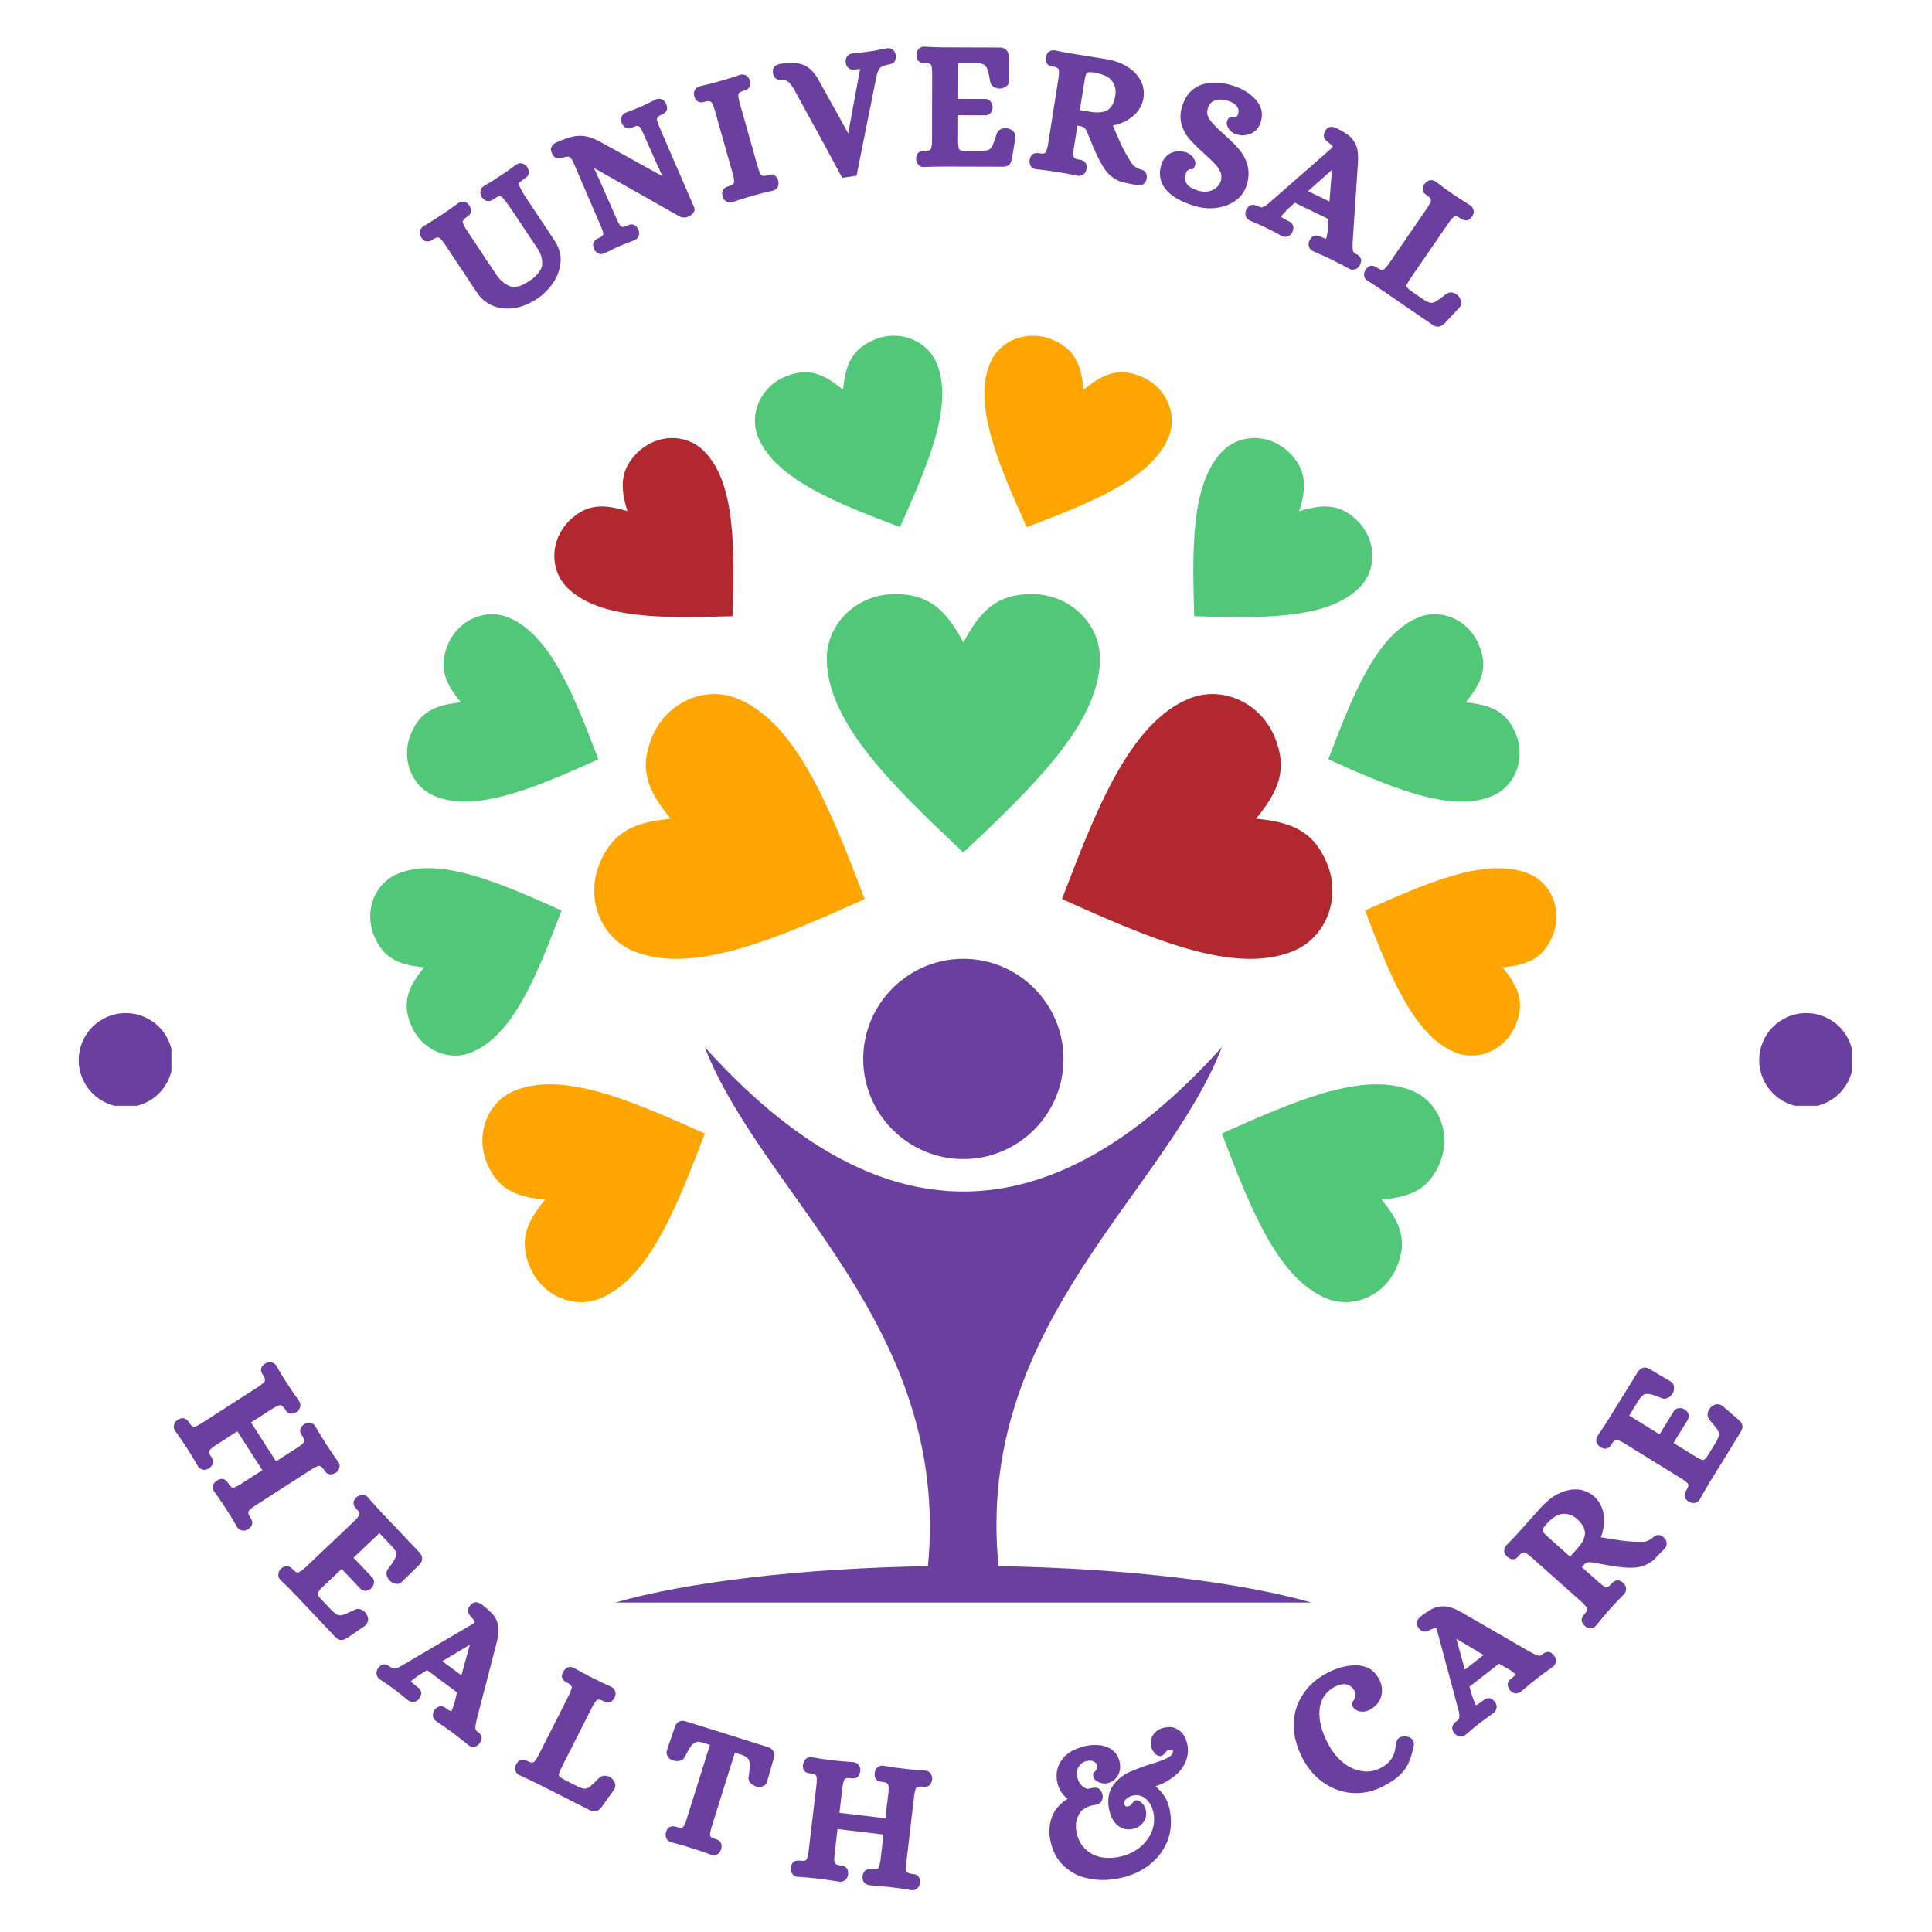 <svg xmlns="http://www.w3.org/2000/svg" xmlns:xlink="http://www.w3.org/1999/xlink" width="500" zoomAndPan="magnify" viewBox="0 0 375 375" height="500" preserveAspectRatio="xMidYMid meet" version="1.0"><defs><g/><clipPath id="289cbe56bf"><path d="M 119 203 L 255 203 L 255 311.387 L 119 311.387 Z M 119 203 " clip-rule="nonzero"/></clipPath><clipPath id="ebf65cbce8"><path d="M 341.457 196.633 L 359.457 196.633 L 359.457 214.633 L 341.457 214.633 Z M 341.457 196.633 " clip-rule="nonzero"/></clipPath><clipPath id="26189c6c26"><path d="M 15.277 196.633 L 33.277 196.633 L 33.277 214.633 L 15.277 214.633 Z M 15.277 196.633 " clip-rule="nonzero"/></clipPath></defs><path fill="#ffa500" d="M 130.18 158.91 C 125.652 153.453 124.02 149.188 126.551 143.062 C 129.355 136.301 136.816 132.973 143.211 135.625 C 154.805 140.422 161.32 157.473 167.836 174.512 C 151.176 181.949 134.52 189.398 122.926 184.594 C 116.531 181.938 113.605 174.305 116.41 167.555 C 118.953 161.43 123.121 159.574 130.18 158.91 Z M 130.18 158.91 " fill-opacity="1" fill-rule="evenodd"/><path fill="#b3282e" d="M 121.781 99.211 C 120.305 94.418 120.391 91.184 123.699 87.875 C 127.363 84.215 133.141 84.055 136.609 87.52 C 142.891 93.801 142.535 106.699 142.176 119.605 C 129.27 119.965 116.359 120.32 110.09 114.039 C 106.625 110.57 106.781 104.793 110.445 101.129 C 113.766 97.824 116.988 97.738 121.781 99.211 Z M 121.781 99.211 " fill-opacity="1" fill-rule="evenodd"/><path fill="#50c878" d="M 89.484 136.34 C 86.277 132.48 85.133 129.453 86.93 125.129 C 88.906 120.344 94.195 117.984 98.719 119.867 C 106.918 123.258 111.527 135.32 116.141 147.379 C 104.348 152.641 92.559 157.914 84.359 154.512 C 79.836 152.629 77.77 147.23 79.75 142.449 C 81.543 138.121 84.496 136.805 89.484 136.34 Z M 89.484 136.34 " fill-opacity="1" fill-rule="evenodd"/><path fill="#50c878" d="M 163.641 75.656 C 164.109 70.664 165.426 67.715 169.754 65.918 C 174.535 63.941 179.934 66.008 181.812 70.531 C 185.207 78.73 179.945 90.52 174.684 102.309 C 162.621 97.699 150.562 93.09 147.168 84.891 C 145.289 80.367 147.648 75.078 152.43 73.098 C 156.77 71.305 159.781 72.461 163.641 75.656 Z M 163.641 75.656 " fill-opacity="1" fill-rule="evenodd"/><path fill="#50c878" d="M 82.344 187.766 C 79.133 191.625 77.992 194.648 79.785 198.977 C 81.766 203.758 87.051 206.121 91.574 204.238 C 99.777 200.844 104.387 188.785 108.996 176.727 C 97.207 171.465 85.418 166.188 77.215 169.594 C 72.691 171.465 70.625 176.859 72.605 181.641 C 74.402 185.969 77.352 187.297 82.344 187.766 Z M 82.344 187.766 " fill-opacity="1" fill-rule="evenodd"/><path fill="#ffa500" d="M 105.812 232.848 C 102.086 237.332 100.746 240.836 102.836 245.879 C 105.137 251.434 111.281 254.176 116.543 252 C 126.074 248.055 131.445 234.027 136.805 220.012 C 123.098 213.891 109.391 207.766 99.863 211.715 C 94.602 213.891 92.203 220.172 94.5 225.727 C 96.578 230.77 99.996 232.305 105.812 232.848 Z M 105.812 232.848 " fill-opacity="1" fill-rule="evenodd"/><path fill="#50c878" d="M 186.988 124.711 C 190.297 118.441 193.613 115.305 200.242 115.305 C 207.555 115.305 213.496 120.922 213.496 127.844 C 213.496 140.383 200.242 152.938 186.988 165.477 C 173.734 152.938 160.484 140.383 160.484 127.844 C 160.484 120.922 166.422 115.305 173.734 115.305 C 180.363 115.305 183.668 118.441 186.988 124.711 Z M 186.988 124.711 " fill-opacity="1" fill-rule="evenodd"/><path fill="#b3282e" d="M 243.785 158.91 C 248.312 153.453 249.945 149.188 247.414 143.062 C 244.609 136.301 237.148 132.973 230.754 135.625 C 219.16 140.422 212.645 157.473 206.129 174.512 C 222.789 181.949 239.445 189.398 251.039 184.594 C 257.434 181.938 260.359 174.305 257.555 167.555 C 255.023 161.43 250.855 159.574 243.785 158.91 Z M 243.785 158.91 " fill-opacity="1" fill-rule="evenodd"/><path fill="#50c878" d="M 252.184 99.211 C 253.672 94.418 253.574 91.184 250.266 87.875 C 246.602 84.215 240.824 84.055 237.355 87.52 C 231.086 93.801 231.43 106.699 231.789 119.605 C 244.695 119.965 257.605 120.32 263.875 114.039 C 267.34 110.57 267.184 104.793 263.52 101.129 C 260.211 97.824 256.977 97.738 252.184 99.211 Z M 252.184 99.211 " fill-opacity="1" fill-rule="evenodd"/><path fill="#50c878" d="M 284.48 136.34 C 287.688 132.48 288.832 129.453 287.035 125.129 C 285.059 120.344 279.77 117.984 275.246 119.867 C 267.047 123.258 262.438 135.32 257.824 147.379 C 269.617 152.641 281.406 157.914 289.605 154.512 C 294.129 152.629 296.195 147.23 294.215 142.449 C 292.422 138.121 289.484 136.805 284.48 136.34 Z M 284.48 136.34 " fill-opacity="1" fill-rule="evenodd"/><path fill="#ffa500" d="M 210.324 75.656 C 209.855 70.664 208.539 67.715 204.211 65.918 C 199.43 63.941 194.031 66.008 192.152 70.531 C 188.758 78.73 194.02 90.52 199.281 102.309 C 211.344 97.699 223.402 93.09 226.797 84.891 C 228.676 80.367 226.316 75.078 221.535 73.098 C 217.207 71.305 214.184 72.461 210.324 75.656 Z M 210.324 75.656 " fill-opacity="1" fill-rule="evenodd"/><path fill="#ffa500" d="M 291.621 187.766 C 294.832 191.625 295.973 194.648 294.18 198.977 C 292.199 203.758 286.914 206.121 282.391 204.238 C 274.188 200.844 269.578 188.785 264.957 176.727 C 276.746 171.465 288.535 166.188 296.738 169.594 C 301.262 171.477 303.324 176.871 301.348 181.656 C 299.562 185.969 296.625 187.297 291.621 187.766 Z M 291.621 187.766 " fill-opacity="1" fill-rule="evenodd"/><path fill="#50c878" d="M 268.152 232.848 C 271.879 237.332 273.219 240.836 271.129 245.879 C 268.828 251.434 262.684 254.176 257.422 252 C 247.879 248.055 242.52 234.027 237.16 220.012 C 250.867 213.891 264.574 207.766 274.102 211.715 C 279.363 213.891 281.762 220.172 279.465 225.727 C 277.398 230.77 273.969 232.305 268.152 232.848 Z M 268.152 232.848 " fill-opacity="1" fill-rule="evenodd"/><g clip-path="url(#289cbe56bf)"><path fill="#6b3fa0" d="M 119.422 311.047 L 254.543 311.047 C 240.699 307.102 218.816 304.41 193.812 303.992 C 189.176 257.215 226.059 231.898 237.172 203.242 C 203.535 240.617 170.43 240.617 136.793 203.242 C 147.906 231.898 184.543 257.387 180.117 303.992 C 155.137 304.41 133.266 307.102 119.422 311.047 Z M 119.422 311.047 " fill-opacity="1" fill-rule="evenodd"/></g><path fill="#6b3fa0" d="M 186.988 224.98 C 197.695 224.98 206.426 216.25 206.426 205.543 C 206.426 194.832 197.695 186.105 186.988 186.105 C 176.281 186.105 167.551 194.832 167.551 205.543 C 167.551 216.25 176.281 224.98 186.988 224.98 Z M 186.988 224.98 " fill-opacity="1" fill-rule="evenodd"/><g clip-path="url(#ebf65cbce8)"><path fill="#6b3fa0" d="M 359.715 205.762 C 359.715 206.363 359.656 206.957 359.539 207.543 C 359.422 208.133 359.25 208.703 359.02 209.254 C 358.793 209.809 358.512 210.336 358.176 210.832 C 357.844 211.332 357.465 211.793 357.043 212.219 C 356.617 212.641 356.156 213.02 355.66 213.352 C 355.16 213.688 354.633 213.965 354.082 214.195 C 353.527 214.426 352.957 214.598 352.367 214.715 C 351.781 214.832 351.188 214.891 350.586 214.891 C 349.988 214.891 349.395 214.832 348.805 214.715 C 348.219 214.598 347.648 214.426 347.094 214.195 C 346.539 213.965 346.012 213.688 345.516 213.352 C 345.016 213.02 344.555 212.641 344.133 212.219 C 343.707 211.793 343.328 211.332 342.996 210.832 C 342.664 210.336 342.383 209.809 342.152 209.254 C 341.922 208.703 341.75 208.133 341.633 207.543 C 341.516 206.957 341.457 206.363 341.457 205.762 C 341.457 205.164 341.516 204.57 341.633 203.98 C 341.75 203.395 341.922 202.824 342.152 202.27 C 342.383 201.715 342.664 201.188 342.996 200.691 C 343.328 200.191 343.707 199.73 344.133 199.309 C 344.555 198.883 345.016 198.504 345.516 198.172 C 346.012 197.84 346.539 197.559 347.094 197.328 C 347.648 197.098 348.219 196.926 348.805 196.809 C 349.395 196.691 349.988 196.633 350.586 196.633 C 351.188 196.633 351.781 196.691 352.367 196.809 C 352.957 196.926 353.527 197.098 354.082 197.328 C 354.633 197.559 355.16 197.84 355.66 198.172 C 356.156 198.504 356.617 198.883 357.043 199.309 C 357.465 199.73 357.844 200.191 358.176 200.691 C 358.512 201.188 358.793 201.715 359.02 202.27 C 359.25 202.824 359.422 203.395 359.539 203.98 C 359.656 204.57 359.715 205.164 359.715 205.762 Z M 359.715 205.762 " fill-opacity="1" fill-rule="nonzero"/></g><g fill="#6b3fa0" fill-opacity="1"><g transform="translate(33.641, 275.42)"><g><path d="M 0.188 0.984 C 0.25 0.797 0.336 0.633 0.453 0.5 C 0.578 0.375 0.711 0.266 0.859 0.172 L 0.906 0.141 L 0.938 0.125 C 0.938 0.125 0.953 0.113 0.984 0.094 C 1.516 -0.188 1.957 -0.227 2.312 -0.031 C 2.582 0.094 2.848 0.352 3.109 0.75 C 3.367 1.156 3.586 1.395 3.766 1.469 C 3.941 1.531 4.102 1.531 4.25 1.469 C 4.539 1.363 4.898 1.188 5.328 0.938 L 16.672 -6.359 C 17.078 -6.648 17.391 -6.91 17.609 -7.141 C 17.641 -7.16 17.672 -7.191 17.703 -7.234 C 17.734 -7.273 17.754 -7.32 17.766 -7.375 C 17.773 -7.426 17.781 -7.488 17.781 -7.562 C 17.812 -7.77 17.695 -8.078 17.438 -8.484 L 17.328 -8.656 C 17.273 -8.727 17.234 -8.797 17.203 -8.859 C 17.172 -8.922 17.133 -8.992 17.094 -9.078 C 17.051 -9.172 17.023 -9.27 17.016 -9.375 C 17.004 -9.477 17.016 -9.578 17.047 -9.672 C 17.047 -9.734 17.051 -9.789 17.062 -9.844 C 17.082 -9.906 17.098 -9.957 17.109 -10 C 17.129 -10.039 17.148 -10.082 17.172 -10.125 C 17.191 -10.176 17.211 -10.211 17.234 -10.234 C 17.266 -10.254 17.301 -10.285 17.344 -10.328 C 17.383 -10.367 17.41 -10.398 17.422 -10.422 C 17.43 -10.453 17.457 -10.484 17.5 -10.516 C 17.551 -10.547 17.582 -10.57 17.594 -10.594 C 17.602 -10.613 17.629 -10.633 17.672 -10.656 C 17.711 -10.676 17.742 -10.695 17.766 -10.719 L 17.828 -10.75 C 18.16 -10.945 18.5 -11.039 18.844 -11.031 C 18.988 -11.031 19.129 -11 19.266 -10.938 C 19.41 -10.883 19.547 -10.805 19.672 -10.703 C 19.797 -10.598 19.895 -10.488 19.969 -10.375 L 19.984 -10.359 C 20.336 -9.723 20.688 -9.117 21.031 -8.547 C 21.383 -7.984 21.723 -7.453 22.047 -6.953 C 22.766 -5.836 23.555 -4.676 24.422 -3.469 L 24.438 -3.422 C 24.508 -3.316 24.566 -3.191 24.609 -3.047 C 24.648 -2.898 24.664 -2.75 24.656 -2.594 C 24.656 -2.438 24.625 -2.289 24.562 -2.156 C 24.5 -1.977 24.406 -1.82 24.281 -1.688 C 24.164 -1.551 24.035 -1.438 23.891 -1.344 L 23.828 -1.312 C 23.266 -1.008 22.801 -0.953 22.438 -1.141 C 22.301 -1.18 22.18 -1.254 22.078 -1.359 C 21.973 -1.473 21.895 -1.562 21.844 -1.625 C 21.801 -1.688 21.738 -1.789 21.656 -1.938 C 21.395 -2.332 21.164 -2.562 20.969 -2.625 C 20.801 -2.707 20.648 -2.711 20.516 -2.641 C 20.211 -2.535 19.848 -2.359 19.422 -2.109 L 15.078 0.672 L 17.5 4.438 L 19.938 8.219 L 24.281 5.438 C 24.352 5.383 24.43 5.328 24.516 5.266 C 24.598 5.203 24.672 5.148 24.734 5.109 C 24.805 5.066 24.867 5.016 24.922 4.953 C 24.984 4.898 25.035 4.852 25.078 4.812 C 25.117 4.77 25.164 4.723 25.219 4.672 C 25.258 4.617 25.297 4.555 25.328 4.484 C 25.367 4.422 25.391 4.344 25.391 4.25 C 25.41 4.031 25.297 3.723 25.047 3.328 L 24.938 3.156 C 24.82 2.977 24.734 2.816 24.672 2.672 C 24.617 2.523 24.602 2.348 24.625 2.141 C 24.645 1.961 24.707 1.789 24.812 1.625 C 24.914 1.469 24.992 1.363 25.047 1.312 C 25.109 1.27 25.211 1.188 25.359 1.062 L 25.422 1.031 C 25.766 0.812 26.113 0.711 26.469 0.734 C 26.945 0.797 27.305 1.016 27.547 1.391 L 27.562 1.422 C 27.914 2.055 28.273 2.672 28.641 3.266 C 29.016 3.859 29.383 4.441 29.75 5.016 C 29.883 5.223 30.02 5.43 30.156 5.641 C 30.289 5.848 30.438 6.062 30.594 6.281 C 30.758 6.508 30.91 6.734 31.047 6.953 C 31.191 7.172 31.344 7.395 31.5 7.625 C 31.664 7.863 31.844 8.102 32.031 8.344 L 32.047 8.375 C 32.316 8.789 32.359 9.219 32.172 9.656 C 32.047 9.988 31.82 10.258 31.5 10.469 L 31.438 10.5 C 30.863 10.789 30.379 10.832 29.984 10.625 C 29.816 10.539 29.68 10.441 29.578 10.328 C 29.484 10.211 29.379 10.062 29.266 9.875 C 29.16 9.727 29.062 9.602 28.969 9.5 C 28.875 9.395 28.797 9.312 28.734 9.25 C 28.672 9.195 28.609 9.164 28.547 9.156 C 28.473 9.125 28.406 9.102 28.344 9.094 C 28.289 9.094 28.242 9.094 28.203 9.094 C 28.16 9.094 28.125 9.102 28.094 9.125 C 27.789 9.238 27.426 9.422 27 9.672 L 15.656 16.969 C 15.582 17.02 15.504 17.078 15.422 17.141 C 15.336 17.211 15.258 17.27 15.188 17.312 C 15.125 17.352 15.066 17.395 15.016 17.438 C 14.961 17.488 14.914 17.535 14.875 17.578 C 14.832 17.617 14.785 17.672 14.734 17.734 C 14.629 17.828 14.566 17.973 14.547 18.172 C 14.547 18.391 14.676 18.703 14.938 19.109 L 15.047 19.281 C 15.266 19.625 15.359 19.953 15.328 20.266 C 15.285 20.629 15.047 20.988 14.609 21.344 L 14.578 21.359 L 14.531 21.391 C 14.207 21.598 13.867 21.691 13.516 21.672 C 13.367 21.648 13.223 21.613 13.078 21.562 C 12.93 21.508 12.801 21.43 12.688 21.328 C 12.57 21.223 12.477 21.117 12.406 21.016 L 12.391 20.984 C 11.66 19.723 10.957 18.566 10.281 17.516 C 9.57 16.41 8.785 15.258 7.922 14.062 L 7.906 14.031 C 7.664 13.656 7.613 13.242 7.75 12.797 C 7.883 12.453 8.117 12.172 8.453 11.953 L 8.5 11.922 L 8.531 11.906 C 9.082 11.594 9.562 11.551 9.969 11.781 C 10.125 11.863 10.254 11.969 10.359 12.094 C 10.473 12.219 10.594 12.375 10.719 12.562 C 10.969 12.957 11.188 13.195 11.375 13.281 C 11.551 13.344 11.711 13.344 11.859 13.281 C 12.148 13.176 12.508 12.992 12.938 12.734 L 17.281 9.938 L 14.844 6.156 L 12.422 2.391 L 8.078 5.188 C 7.859 5.363 7.672 5.508 7.516 5.625 C 7.359 5.738 7.238 5.852 7.156 5.969 C 7.113 6.008 7.07 6.062 7.031 6.125 C 6.988 6.195 6.961 6.289 6.953 6.406 C 6.941 6.602 7.066 6.898 7.328 7.297 L 7.438 7.469 C 7.676 7.832 7.77 8.18 7.719 8.516 C 7.664 8.859 7.426 9.195 7 9.531 L 6.969 9.547 L 6.922 9.578 C 6.598 9.785 6.258 9.879 5.906 9.859 C 5.77 9.848 5.629 9.812 5.484 9.75 C 5.336 9.695 5.203 9.617 5.078 9.516 C 4.961 9.422 4.867 9.32 4.797 9.219 L 4.781 9.172 C 4.062 7.91 3.336 6.723 2.609 5.609 C 1.953 4.586 1.195 3.477 0.344 2.281 L 0.328 2.266 C 0.055 1.836 0.008 1.41 0.188 0.984 Z M 0.188 0.984 "/></g></g></g><g fill="#6b3fa0" fill-opacity="1"><g transform="translate(53.676, 304.469)"><g><path d="M 0.375 0.938 C 0.395 0.738 0.453 0.562 0.547 0.406 C 0.641 0.25 0.754 0.113 0.891 0 L 0.922 -0.031 L 0.938 -0.062 C 0.938 -0.062 0.953 -0.07 0.984 -0.094 C 1.453 -0.469 1.879 -0.594 2.266 -0.469 C 2.547 -0.395 2.852 -0.188 3.188 0.156 C 3.508 0.508 3.77 0.703 3.969 0.734 C 4.156 0.773 4.312 0.75 4.438 0.656 C 4.707 0.5 5.035 0.258 5.422 -0.062 L 15.219 -9.344 C 15.562 -9.707 15.816 -10.02 15.984 -10.281 C 16.016 -10.301 16.039 -10.336 16.062 -10.391 C 16.082 -10.441 16.094 -10.492 16.094 -10.547 C 16.102 -10.598 16.098 -10.656 16.078 -10.719 C 16.055 -10.926 15.883 -11.207 15.562 -11.562 L 15.422 -11.703 C 15.359 -11.773 15.305 -11.836 15.266 -11.891 C 15.234 -11.953 15.188 -12.02 15.125 -12.094 C 15.062 -12.176 15.016 -12.266 14.984 -12.359 C 14.953 -12.461 14.945 -12.566 14.969 -12.672 C 14.957 -12.734 14.953 -12.789 14.953 -12.844 C 14.953 -12.906 14.957 -12.957 14.969 -13 C 14.977 -13.039 14.988 -13.082 15 -13.125 C 15.02 -13.164 15.039 -13.203 15.062 -13.234 C 15.082 -13.273 15.109 -13.316 15.141 -13.359 C 15.172 -13.41 15.188 -13.445 15.188 -13.469 C 15.195 -13.5 15.223 -13.531 15.266 -13.562 C 15.305 -13.602 15.328 -13.633 15.328 -13.656 C 15.336 -13.688 15.359 -13.719 15.391 -13.75 C 15.43 -13.781 15.457 -13.801 15.469 -13.812 L 15.531 -13.875 C 15.82 -14.113 16.141 -14.27 16.484 -14.344 C 16.691 -14.375 16.898 -14.352 17.109 -14.281 C 17.328 -14.207 17.516 -14.086 17.672 -13.922 L 17.688 -13.891 C 18.664 -12.766 19.562 -11.77 20.375 -10.906 L 23.5 -7.609 L 27.719 -3.156 C 27.883 -2.977 28.02 -2.785 28.125 -2.578 C 28.227 -2.379 28.27 -2.156 28.25 -1.906 C 28.25 -1.477 28.066 -1.094 27.703 -0.75 L 24.312 2.578 C 23.926 2.941 23.469 3.051 22.938 2.906 C 22.562 2.801 22.25 2.617 22 2.359 C 21.945 2.316 21.898 2.273 21.859 2.234 C 21.828 2.191 21.789 2.141 21.75 2.078 C 21.707 2.016 21.672 1.957 21.641 1.906 C 21.609 1.852 21.582 1.801 21.562 1.75 C 21.539 1.695 21.516 1.641 21.484 1.578 C 21.453 1.516 21.426 1.453 21.406 1.391 C 21.258 0.91 21.336 0.461 21.641 0.047 C 22.297 -0.797 22.75 -1.469 23 -1.969 C 23.188 -2.375 23.258 -2.723 23.219 -3.016 C 23.145 -3.359 22.91 -3.754 22.516 -4.203 L 21.047 -5.766 L 19.969 -6.891 L 14.938 -2.125 L 18.594 1.734 L 18.688 1.828 C 18.914 2.18 18.977 2.562 18.875 2.969 C 18.781 3.301 18.602 3.594 18.344 3.844 C 18.281 3.906 18.211 3.957 18.141 4 C 18.078 4.051 18.008 4.094 17.938 4.125 C 17.863 4.164 17.785 4.195 17.703 4.219 C 17.629 4.25 17.551 4.273 17.469 4.297 C 17.25 4.336 17.031 4.32 16.812 4.25 C 16.602 4.176 16.43 4.066 16.297 3.922 L 12.641 0.062 L 8.625 3.859 C 8.363 4.18 8.16 4.438 8.016 4.625 C 7.973 4.695 7.969 4.82 8 5 C 8.039 5.227 8.258 5.539 8.656 5.938 L 9.734 7.078 L 10.797 8.203 C 11.066 8.43 11.289 8.613 11.469 8.75 C 11.656 8.883 11.812 8.969 11.938 9 C 12.238 9.082 12.57 9.07 12.938 8.969 C 13.145 8.895 13.441 8.773 13.828 8.609 C 14.211 8.441 14.664 8.227 15.188 7.969 L 15.203 7.953 L 15.25 7.938 C 15.645 7.77 16.035 7.77 16.422 7.938 C 16.816 8.102 17.148 8.375 17.422 8.75 L 17.438 8.766 C 17.531 8.922 17.602 9.086 17.656 9.266 C 17.707 9.441 17.75 9.609 17.781 9.766 C 17.789 10.004 17.742 10.238 17.641 10.469 C 17.547 10.695 17.398 10.895 17.203 11.062 L 17.188 11.078 L 13.609 13.531 L 13.578 13.547 L 13.531 13.531 C 13.344 13.656 13.148 13.75 12.953 13.812 C 12.754 13.875 12.535 13.879 12.297 13.828 C 11.984 13.754 11.656 13.535 11.312 13.172 L 7.531 9.172 L 3.609 5.031 C 3.18 4.582 2.734 4.117 2.266 3.641 C 1.797 3.172 1.285 2.68 0.734 2.172 L 0.719 2.141 C 0.383 1.797 0.27 1.395 0.375 0.938 Z M 0.375 0.938 "/></g></g></g><g fill="#6b3fa0" fill-opacity="1"><g transform="translate(74.057, 325.014)"><g><path d="M -0.984 -0.266 C -0.984 -0.617 -0.867 -0.953 -0.641 -1.266 L -0.609 -1.297 L -0.594 -1.328 C -0.594 -1.328 -0.578 -1.344 -0.547 -1.375 C -0.148 -1.82 0.25 -2.016 0.656 -1.953 C 0.945 -1.93 1.219 -1.828 1.469 -1.641 L 1.719 -1.453 C 2.062 -1.203 2.344 -1.102 2.562 -1.156 C 2.945 -1.227 3.305 -1.359 3.641 -1.547 C 3.711 -1.586 3.781 -1.625 3.844 -1.656 C 3.914 -1.695 3.973 -1.734 4.016 -1.766 C 4.066 -1.805 4.117 -1.836 4.172 -1.859 C 4.223 -1.879 4.266 -1.906 4.297 -1.938 C 4.336 -1.969 4.375 -1.988 4.406 -2 C 4.445 -2.008 4.473 -2.02 4.484 -2.031 L 6.297 -3.109 L 17.656 -9.781 C 17.875 -9.914 18.008 -10.02 18.062 -10.094 L 18.109 -10.219 C 17.984 -10.469 17.758 -10.77 17.438 -11.125 C 17.094 -11.508 16.883 -11.82 16.812 -12.062 C 16.707 -12.457 16.828 -12.891 17.172 -13.359 C 17.523 -13.836 17.941 -14.055 18.422 -14.016 C 18.773 -13.973 19.141 -13.816 19.516 -13.547 C 19.836 -13.297 20.129 -13.055 20.391 -12.828 C 20.648 -12.609 20.883 -12.395 21.094 -12.188 C 21.312 -11.988 21.508 -11.785 21.688 -11.578 C 22.219 -10.898 22.547 -10.141 22.672 -9.297 C 22.773 -8.473 22.672 -7.457 22.359 -6.25 L 18.547 8.453 C 18.328 9.273 18.219 9.914 18.219 10.375 C 18.219 10.52 18.242 10.648 18.297 10.766 C 18.359 10.879 18.461 10.992 18.609 11.109 L 18.781 11.219 C 19.125 11.477 19.332 11.77 19.406 12.094 C 19.414 12.133 19.426 12.188 19.438 12.25 C 19.445 12.32 19.445 12.375 19.438 12.406 C 19.438 12.445 19.438 12.492 19.438 12.547 C 19.438 12.598 19.426 12.641 19.406 12.672 C 19.395 12.703 19.375 12.742 19.344 12.797 C 19.32 12.859 19.305 12.898 19.297 12.922 C 19.297 12.941 19.273 12.973 19.234 13.016 C 19.203 13.066 19.188 13.102 19.188 13.125 C 19.188 13.145 19.172 13.172 19.141 13.203 C 19.117 13.242 19.098 13.273 19.078 13.297 L 19.062 13.328 L 19.031 13.359 C 18.801 13.672 18.523 13.883 18.203 14 C 18.047 14.031 17.891 14.047 17.734 14.047 C 17.586 14.047 17.441 14.02 17.297 13.969 C 17.16 13.914 17.035 13.852 16.922 13.781 L 16.906 13.75 C 15.77 12.82 14.797 12.051 13.984 11.438 C 12.91 10.645 11.773 9.848 10.578 9.047 L 10.547 9.031 C 10.43 8.945 10.328 8.844 10.234 8.719 C 10.141 8.594 10.066 8.453 10.016 8.297 C 9.973 8.148 9.957 8.008 9.969 7.875 C 9.969 7.676 9.992 7.492 10.047 7.328 C 10.109 7.172 10.191 7.02 10.297 6.875 L 10.328 6.844 L 10.344 6.812 C 10.707 6.395 11.07 6.18 11.438 6.172 C 11.758 6.141 12.098 6.254 12.453 6.516 C 12.941 6.879 13.305 7.094 13.547 7.156 C 13.555 7.133 13.562 7.125 13.562 7.125 C 13.57 7.102 13.598 7.039 13.641 6.938 C 13.691 6.832 13.754 6.68 13.828 6.484 C 13.91 6.285 13.988 6.082 14.062 5.875 L 14.656 3.484 L 8.844 -0.844 C 8.332 -0.539 7.941 -0.289 7.672 -0.094 C 7.379 0.039 7.195 0.145 7.125 0.219 C 7.07 0.238 7.016 0.281 6.953 0.344 C 6.93 0.375 6.906 0.395 6.875 0.406 C 6.852 0.426 6.832 0.445 6.812 0.469 C 6.539 0.645 6.301 0.816 6.094 0.984 C 5.883 1.148 5.758 1.266 5.719 1.328 C 5.883 1.578 6.281 1.93 6.906 2.391 L 7.062 2.516 C 7.406 2.766 7.613 3.055 7.688 3.391 C 7.77 3.734 7.664 4.133 7.375 4.594 L 7.359 4.625 L 7.328 4.656 C 7.098 4.969 6.816 5.176 6.484 5.281 C 6.273 5.352 6.055 5.367 5.828 5.328 C 5.609 5.285 5.406 5.195 5.219 5.062 L 5.188 5.047 C 4.633 4.586 4.113 4.164 3.625 3.781 C 3.145 3.395 2.707 3.055 2.312 2.766 C 1.75 2.348 0.852 1.727 -0.375 0.906 L -0.406 0.891 C -0.801 0.586 -0.992 0.203 -0.984 -0.266 Z M 11.797 -2.578 L 15.5 0.172 L 17.141 -5.781 Z M 11.797 -2.578 "/></g></g></g><g fill="#6b3fa0" fill-opacity="1"><g transform="translate(99.358, 342.76)"><g><path d="M 0.656 0.75 C 0.625 0.562 0.625 0.379 0.656 0.203 C 0.695 0.035 0.758 -0.129 0.844 -0.297 L 0.875 -0.359 C 0.875 -0.359 0.883 -0.379 0.906 -0.422 C 1.207 -0.922 1.566 -1.18 1.984 -1.203 C 2.273 -1.234 2.633 -1.141 3.062 -0.922 C 3.488 -0.703 3.797 -0.613 3.984 -0.656 C 4.18 -0.676 4.32 -0.754 4.406 -0.891 C 4.613 -1.129 4.836 -1.461 5.078 -1.891 L 11.172 -13.922 C 11.379 -14.379 11.52 -14.758 11.594 -15.062 C 11.613 -15.102 11.625 -15.148 11.625 -15.203 C 11.625 -15.254 11.617 -15.305 11.609 -15.359 C 11.598 -15.41 11.566 -15.461 11.516 -15.516 C 11.441 -15.703 11.191 -15.906 10.766 -16.125 L 10.578 -16.219 C 10.492 -16.258 10.426 -16.301 10.375 -16.344 C 10.32 -16.383 10.254 -16.43 10.172 -16.484 C 10.086 -16.547 10.016 -16.617 9.953 -16.703 C 9.891 -16.785 9.844 -16.875 9.812 -16.969 C 9.789 -17.02 9.77 -17.07 9.75 -17.125 C 9.727 -17.188 9.711 -17.238 9.703 -17.281 C 9.691 -17.32 9.688 -17.363 9.688 -17.406 C 9.695 -17.457 9.703 -17.5 9.703 -17.531 C 9.711 -17.57 9.723 -17.617 9.734 -17.672 C 9.754 -17.734 9.766 -17.773 9.766 -17.797 C 9.766 -17.828 9.773 -17.863 9.797 -17.906 C 9.828 -17.957 9.844 -17.992 9.844 -18.016 C 9.844 -18.047 9.852 -18.082 9.875 -18.125 C 9.895 -18.164 9.91 -18.195 9.922 -18.219 L 9.953 -18.281 C 10.148 -18.613 10.395 -18.867 10.688 -19.047 C 10.863 -19.148 11.066 -19.203 11.297 -19.203 C 11.523 -19.211 11.742 -19.164 11.953 -19.062 L 11.984 -19.047 C 13.273 -18.305 14.453 -17.672 15.516 -17.141 C 16.703 -16.535 17.969 -15.93 19.312 -15.328 L 19.359 -15.312 C 19.473 -15.25 19.582 -15.16 19.688 -15.047 C 19.801 -14.941 19.895 -14.82 19.969 -14.688 C 20.039 -14.551 20.086 -14.414 20.109 -14.281 C 20.141 -14.094 20.133 -13.91 20.094 -13.734 C 20.062 -13.555 20.004 -13.391 19.922 -13.234 L 19.891 -13.172 C 19.566 -12.617 19.176 -12.336 18.719 -12.328 C 18.531 -12.316 18.363 -12.332 18.219 -12.375 C 18.082 -12.426 17.91 -12.504 17.703 -12.609 C 17.285 -12.816 16.973 -12.898 16.766 -12.859 C 16.578 -12.836 16.441 -12.766 16.359 -12.641 C 16.148 -12.398 15.926 -12.062 15.688 -11.625 L 9.375 0.828 C 9.25 1.191 9.156 1.488 9.094 1.719 C 9.082 1.738 9.082 1.754 9.094 1.766 C 9.102 1.785 9.113 1.82 9.125 1.875 C 9.145 1.926 9.172 1.961 9.203 1.984 C 9.266 2.078 9.367 2.176 9.516 2.281 C 9.66 2.395 9.875 2.523 10.156 2.672 L 11.516 3.359 L 12.891 4.062 C 13.461 4.32 13.91 4.441 14.234 4.422 C 14.547 4.41 14.848 4.281 15.141 4.031 C 15.305 3.895 15.539 3.688 15.844 3.406 C 16.156 3.125 16.508 2.77 16.906 2.344 L 16.922 2.328 L 16.969 2.312 C 17.301 2.02 17.676 1.883 18.094 1.906 C 18.52 1.926 18.922 2.07 19.297 2.344 L 19.328 2.359 L 19.312 2.391 C 19.457 2.484 19.578 2.598 19.672 2.734 C 19.766 2.879 19.848 3.02 19.922 3.156 C 20.16 3.656 20.133 4.129 19.844 4.578 L 19.844 4.609 L 17.312 8.125 L 17.297 8.156 L 17.25 8.172 C 17.102 8.348 16.945 8.492 16.781 8.609 C 16.625 8.734 16.422 8.812 16.172 8.844 C 15.859 8.875 15.477 8.773 15.031 8.547 L 10.141 6.078 L 5.094 3.516 C 4.539 3.234 3.961 2.953 3.359 2.672 C 2.754 2.391 2.109 2.094 1.422 1.781 L 1.391 1.766 C 0.961 1.547 0.719 1.207 0.656 0.75 Z M 0.656 0.75 "/></g></g></g><g fill="#6b3fa0" fill-opacity="1"><g transform="translate(124.687, 354.838)"><g><path d="M 4.609 1.844 C 4.484 1.5 4.477 1.145 4.594 0.781 L 4.609 0.734 L 4.625 0.703 C 4.625 0.703 4.633 0.672 4.656 0.609 C 4.676 0.547 4.691 0.508 4.703 0.5 C 4.711 0.488 4.727 0.445 4.75 0.375 C 4.77 0.312 4.789 0.266 4.812 0.234 C 4.832 0.211 4.852 0.176 4.875 0.125 C 4.906 0.07 4.938 0.031 4.969 0 C 5.008 -0.02 5.055 -0.051 5.109 -0.094 C 5.16 -0.133 5.203 -0.164 5.234 -0.188 C 5.273 -0.207 5.332 -0.227 5.406 -0.25 C 5.477 -0.281 5.539 -0.301 5.594 -0.312 C 5.875 -0.395 6.238 -0.363 6.688 -0.219 C 7.133 -0.07 7.457 -0.031 7.656 -0.094 C 7.758 -0.133 7.836 -0.18 7.891 -0.234 C 7.941 -0.285 7.988 -0.336 8.031 -0.391 C 8.082 -0.473 8.141 -0.566 8.203 -0.672 C 8.266 -0.785 8.32 -0.91 8.375 -1.047 C 8.426 -1.191 8.473 -1.344 8.516 -1.5 L 13.109 -16.156 L 12.656 -16.297 L 11.688 -16.609 C 11.488 -16.66 11.301 -16.703 11.125 -16.734 C 10.945 -16.766 10.801 -16.77 10.688 -16.75 C 10.57 -16.738 10.461 -16.707 10.359 -16.656 C 10.035 -16.551 9.738 -16.316 9.469 -15.953 C 9.383 -15.836 9.297 -15.707 9.203 -15.562 C 9.109 -15.426 9.008 -15.27 8.906 -15.094 C 8.801 -14.914 8.691 -14.719 8.578 -14.5 C 8.461 -14.289 8.352 -14.066 8.25 -13.828 C 8.039 -13.367 7.645 -13.102 7.062 -13.031 C 6.656 -12.988 6.27 -13.023 5.906 -13.141 C 5.539 -13.254 5.238 -13.473 5 -13.797 C 4.695 -14.191 4.617 -14.629 4.766 -15.109 L 6.312 -19.641 C 6.457 -20.098 6.695 -20.43 7.031 -20.641 C 7.438 -20.867 7.922 -20.891 8.484 -20.703 L 13.156 -19.25 L 19.641 -17.219 L 24.359 -15.734 C 24.598 -15.66 24.805 -15.555 24.984 -15.422 C 25.172 -15.297 25.328 -15.117 25.453 -14.891 C 25.555 -14.703 25.609 -14.5 25.609 -14.281 C 25.617 -14.062 25.586 -13.844 25.516 -13.625 L 24.203 -9.016 C 24.129 -8.773 24.008 -8.57 23.844 -8.406 C 23.676 -8.25 23.473 -8.141 23.234 -8.078 C 22.859 -7.953 22.488 -7.945 22.125 -8.062 C 21.926 -8.125 21.742 -8.207 21.578 -8.312 C 21.41 -8.414 21.258 -8.516 21.125 -8.609 C 20.707 -9.004 20.535 -9.441 20.609 -9.922 C 20.785 -11.004 20.863 -11.844 20.844 -12.438 C 20.82 -12.852 20.707 -13.203 20.5 -13.484 C 20.406 -13.609 20.258 -13.734 20.062 -13.859 C 19.863 -13.992 19.625 -14.109 19.344 -14.203 L 18.391 -14.5 L 17.953 -14.641 L 13.359 0.016 C 13.234 0.492 13.156 0.891 13.125 1.203 C 13.125 1.266 13.129 1.332 13.141 1.406 C 13.16 1.477 13.195 1.566 13.25 1.672 C 13.375 1.816 13.664 1.961 14.125 2.109 L 14.312 2.172 C 14.406 2.203 14.484 2.234 14.547 2.266 C 14.609 2.297 14.676 2.328 14.75 2.359 C 14.832 2.398 14.906 2.453 14.969 2.516 C 15.031 2.586 15.098 2.672 15.172 2.766 C 15.379 3.066 15.426 3.492 15.312 4.047 L 15.297 4.078 L 15.281 4.125 C 15.164 4.488 14.969 4.781 14.688 5 C 14.57 5.07 14.438 5.133 14.281 5.188 C 14.133 5.238 13.984 5.266 13.828 5.266 C 13.672 5.266 13.531 5.242 13.406 5.203 L 13.375 5.188 C 12.688 4.926 12.031 4.691 11.406 4.484 C 10.789 4.273 10.195 4.082 9.625 3.906 C 8.344 3.5 6.988 3.109 5.562 2.734 L 5.531 2.734 C 5.051 2.578 4.742 2.281 4.609 1.844 Z M 4.609 1.844 "/></g></g></g><g fill="#6b3fa0" fill-opacity="1"><g transform="translate(152.822, 363.083)"><g><path d="M 0.875 0.484 C 0.781 0.316 0.719 0.145 0.688 -0.031 C 0.664 -0.207 0.664 -0.383 0.688 -0.562 L 0.688 -0.641 C 0.688 -0.641 0.691 -0.66 0.703 -0.703 C 0.828 -1.285 1.07 -1.656 1.438 -1.812 C 1.695 -1.938 2.066 -1.973 2.547 -1.922 C 3.023 -1.859 3.352 -1.879 3.531 -1.984 C 3.688 -2.078 3.785 -2.203 3.828 -2.359 C 3.93 -2.648 4.023 -3.039 4.109 -3.531 L 5.688 -16.922 C 5.719 -17.422 5.719 -17.828 5.688 -18.141 C 5.688 -18.18 5.676 -18.223 5.656 -18.266 C 5.645 -18.316 5.625 -18.363 5.594 -18.406 C 5.57 -18.457 5.535 -18.504 5.484 -18.547 C 5.336 -18.691 5.023 -18.797 4.547 -18.859 L 4.344 -18.875 C 4.25 -18.883 4.164 -18.898 4.094 -18.922 C 4.031 -18.941 3.953 -18.961 3.859 -18.984 C 3.766 -19.004 3.672 -19.039 3.578 -19.094 C 3.492 -19.145 3.43 -19.219 3.391 -19.312 C 3.336 -19.344 3.289 -19.379 3.25 -19.422 C 3.219 -19.473 3.191 -19.52 3.172 -19.562 C 3.148 -19.602 3.129 -19.645 3.109 -19.688 C 3.098 -19.727 3.086 -19.77 3.078 -19.812 C 3.066 -19.852 3.062 -19.898 3.062 -19.953 C 3.062 -20.016 3.051 -20.055 3.031 -20.078 C 3.02 -20.098 3.016 -20.133 3.016 -20.188 C 3.023 -20.25 3.023 -20.289 3.016 -20.312 C 3.016 -20.332 3.016 -20.363 3.016 -20.406 C 3.023 -20.457 3.031 -20.492 3.031 -20.516 L 3.047 -20.562 L 3.047 -20.594 C 3.109 -20.977 3.25 -21.301 3.469 -21.562 C 3.57 -21.664 3.688 -21.754 3.812 -21.828 C 3.945 -21.898 4.094 -21.953 4.25 -21.984 C 4.406 -22.016 4.551 -22.02 4.688 -22 L 4.719 -22 C 5.438 -21.875 6.125 -21.766 6.781 -21.672 C 7.445 -21.578 8.07 -21.492 8.656 -21.422 C 9.977 -21.266 11.375 -21.141 12.844 -21.047 L 12.891 -21.047 C 13.023 -21.023 13.16 -20.984 13.297 -20.922 C 13.441 -20.859 13.57 -20.773 13.688 -20.672 C 13.801 -20.566 13.891 -20.453 13.953 -20.328 C 14.055 -20.172 14.117 -20.004 14.141 -19.828 C 14.172 -19.648 14.176 -19.473 14.156 -19.297 L 14.156 -19.266 L 14.141 -19.219 C 14.023 -18.582 13.773 -18.188 13.391 -18.031 C 13.266 -17.957 13.125 -17.914 12.969 -17.906 C 12.82 -17.895 12.707 -17.895 12.625 -17.906 C 12.551 -17.914 12.438 -17.926 12.281 -17.938 C 11.812 -18 11.488 -17.973 11.312 -17.859 C 11.145 -17.773 11.039 -17.66 11 -17.516 C 10.883 -17.211 10.789 -16.816 10.719 -16.328 L 10.109 -11.219 L 14.562 -10.688 L 19.031 -10.156 L 19.641 -15.266 C 19.648 -15.359 19.656 -15.457 19.656 -15.562 C 19.656 -15.676 19.66 -15.77 19.672 -15.844 C 19.68 -15.926 19.68 -16.004 19.672 -16.078 C 19.672 -16.16 19.664 -16.227 19.656 -16.281 C 19.656 -16.344 19.648 -16.41 19.641 -16.484 C 19.617 -16.555 19.594 -16.625 19.562 -16.688 C 19.539 -16.758 19.492 -16.828 19.422 -16.891 C 19.273 -17.047 18.969 -17.156 18.5 -17.219 L 18.297 -17.234 C 18.086 -17.254 17.906 -17.285 17.75 -17.328 C 17.602 -17.379 17.453 -17.484 17.297 -17.641 C 17.18 -17.766 17.094 -17.914 17.031 -18.094 C 16.977 -18.281 16.953 -18.41 16.953 -18.484 C 16.953 -18.566 16.953 -18.703 16.953 -18.891 L 16.969 -18.938 L 16.969 -18.969 C 17.008 -19.375 17.156 -19.703 17.406 -19.953 C 17.75 -20.285 18.145 -20.426 18.594 -20.375 L 18.625 -20.359 C 19.332 -20.234 20.035 -20.117 20.734 -20.016 C 21.441 -19.922 22.129 -19.836 22.797 -19.766 C 23.047 -19.734 23.297 -19.703 23.547 -19.672 C 23.797 -19.641 24.051 -19.613 24.312 -19.594 C 24.582 -19.582 24.848 -19.562 25.109 -19.531 C 25.367 -19.5 25.641 -19.473 25.922 -19.453 C 26.203 -19.43 26.492 -19.414 26.797 -19.406 L 26.828 -19.406 C 27.328 -19.344 27.688 -19.102 27.906 -18.688 C 28.082 -18.383 28.148 -18.039 28.109 -17.656 L 28.109 -17.625 L 28.094 -17.578 C 27.969 -16.941 27.691 -16.539 27.266 -16.375 C 27.098 -16.301 26.938 -16.266 26.781 -16.266 C 26.633 -16.266 26.445 -16.273 26.219 -16.297 C 26.051 -16.316 25.895 -16.32 25.75 -16.312 C 25.613 -16.301 25.504 -16.289 25.422 -16.281 C 25.336 -16.27 25.273 -16.25 25.234 -16.219 C 25.148 -16.164 25.086 -16.117 25.047 -16.078 C 25.016 -16.047 24.984 -16.016 24.953 -15.984 C 24.922 -15.953 24.906 -15.914 24.906 -15.875 C 24.801 -15.57 24.711 -15.176 24.641 -14.688 L 23.062 -1.297 C 23.051 -1.203 23.039 -1.098 23.031 -0.984 C 23.031 -0.879 23.023 -0.789 23.016 -0.719 C 23.016 -0.645 23.016 -0.566 23.016 -0.484 C 23.016 -0.41 23.016 -0.344 23.016 -0.281 C 23.023 -0.227 23.035 -0.164 23.047 -0.094 C 23.055 0.051 23.133 0.188 23.281 0.312 C 23.438 0.469 23.75 0.578 24.219 0.641 L 24.422 0.656 C 24.828 0.707 25.145 0.848 25.375 1.078 C 25.645 1.336 25.77 1.742 25.75 2.297 L 25.75 2.375 C 25.695 2.758 25.551 3.086 25.312 3.359 C 25.207 3.461 25.086 3.551 24.953 3.625 C 24.828 3.695 24.688 3.75 24.531 3.781 C 24.375 3.812 24.227 3.816 24.094 3.797 L 24.062 3.797 C 22.633 3.555 21.301 3.363 20.062 3.219 C 18.758 3.062 17.367 2.938 15.891 2.844 L 15.859 2.828 C 15.41 2.773 15.055 2.551 14.797 2.156 C 14.617 1.832 14.555 1.469 14.609 1.062 L 14.609 0.984 C 14.734 0.367 15.004 -0.02 15.422 -0.188 C 15.586 -0.27 15.75 -0.312 15.906 -0.312 C 16.07 -0.312 16.27 -0.301 16.5 -0.281 C 16.969 -0.219 17.289 -0.234 17.469 -0.328 C 17.633 -0.43 17.738 -0.555 17.781 -0.703 C 17.883 -1.004 17.977 -1.395 18.062 -1.875 L 18.656 -7 L 14.188 -7.531 L 9.734 -8.062 L 9.141 -2.938 C 9.129 -2.645 9.117 -2.406 9.109 -2.219 C 9.098 -2.031 9.109 -1.867 9.141 -1.734 C 9.148 -1.66 9.172 -1.586 9.203 -1.516 C 9.234 -1.453 9.285 -1.379 9.359 -1.297 C 9.504 -1.16 9.812 -1.062 10.281 -1 L 10.469 -0.984 C 10.906 -0.93 11.238 -0.781 11.469 -0.531 C 11.707 -0.27 11.816 0.125 11.797 0.656 L 11.797 0.734 C 11.742 1.117 11.598 1.445 11.359 1.719 C 11.266 1.82 11.148 1.91 11.016 1.984 C 10.879 2.055 10.734 2.109 10.578 2.141 C 10.43 2.172 10.289 2.176 10.156 2.156 L 10.109 2.156 C 8.68 1.914 7.305 1.719 5.984 1.562 C 4.785 1.414 3.453 1.297 1.984 1.203 L 1.953 1.203 C 1.453 1.141 1.094 0.898 0.875 0.484 Z M 0.875 0.484 "/></g></g></g><g fill="#6b3fa0" fill-opacity="1"><g transform="translate(187.534, 365.851)"><g/></g></g><g fill="#6b3fa0" fill-opacity="1"><g transform="translate(203.78, 365.607)"><g><path d="M 7.562 -0.984 C 5.695 -1.328 4.086 -2.133 2.734 -3.406 C 1.367 -4.656 0.477 -6.359 0.062 -8.516 C -0.113 -9.441 -0.145 -10.328 -0.031 -11.172 C 0.07 -12.023 0.32 -12.852 0.719 -13.656 C 1.02 -14.238 1.406 -14.758 1.875 -15.219 C 2.344 -15.688 2.863 -16.098 3.438 -16.453 C 2.352 -17.297 1.68 -18.391 1.422 -19.734 C 1.086 -21.473 1.457 -22.988 2.531 -24.281 C 3.301 -25.238 4.383 -25.938 5.781 -26.375 C 6.219 -26.539 6.68 -26.672 7.172 -26.766 C 7.348 -26.797 7.523 -26.82 7.703 -26.844 C 7.879 -26.875 8.055 -26.891 8.234 -26.891 C 8.422 -26.898 8.594 -26.906 8.75 -26.906 C 8.914 -26.906 9.086 -26.898 9.266 -26.891 C 9.441 -26.891 9.609 -26.879 9.766 -26.859 C 9.93 -26.848 10.094 -26.816 10.25 -26.766 C 10.414 -26.723 10.578 -26.676 10.734 -26.625 C 10.898 -26.582 11.051 -26.531 11.188 -26.469 C 11.812 -26.219 12.328 -25.836 12.734 -25.328 C 13.148 -24.828 13.426 -24.227 13.562 -23.531 C 13.645 -23.094 13.66 -22.656 13.609 -22.219 C 13.555 -21.789 13.426 -21.391 13.219 -21.016 C 13 -20.617 12.707 -20.285 12.344 -20.016 C 11.988 -19.754 11.582 -19.578 11.125 -19.484 C 10.52 -19.367 9.961 -19.441 9.453 -19.703 C 8.848 -19.973 8.504 -20.328 8.422 -20.766 C 8.398 -20.879 8.383 -20.973 8.375 -21.047 C 8.375 -21.129 8.379 -21.203 8.391 -21.266 C 8.41 -21.336 8.43 -21.398 8.453 -21.453 C 8.473 -21.504 8.492 -21.547 8.516 -21.578 C 8.547 -21.617 8.578 -21.645 8.609 -21.656 C 8.641 -21.676 8.672 -21.691 8.703 -21.703 C 8.734 -21.723 8.758 -21.738 8.781 -21.75 C 8.801 -21.77 8.805 -21.789 8.797 -21.812 C 8.93 -21.957 9.051 -22.145 9.156 -22.375 C 9.164 -22.438 9.176 -22.504 9.188 -22.578 C 9.195 -22.648 9.191 -22.734 9.172 -22.828 C 9.129 -23.055 9.062 -23.227 8.969 -23.344 C 8.875 -23.457 8.75 -23.562 8.594 -23.656 C 8.539 -23.688 8.484 -23.711 8.422 -23.734 C 8.359 -23.766 8.297 -23.789 8.234 -23.812 C 8.172 -23.832 8.102 -23.848 8.031 -23.859 C 7.969 -23.867 7.898 -23.875 7.828 -23.875 C 7.766 -23.875 7.688 -23.867 7.594 -23.859 C 7.508 -23.848 7.426 -23.832 7.344 -23.812 L 6.828 -23.703 C 6.285 -23.492 5.883 -23.176 5.625 -22.75 C 5.258 -22.176 5.148 -21.52 5.297 -20.781 C 5.523 -19.57 6.18 -18.77 7.266 -18.375 L 8.125 -18.531 C 8.195 -18.551 8.238 -18.562 8.25 -18.562 C 8.27 -18.562 8.312 -18.566 8.375 -18.578 C 8.445 -18.598 8.492 -18.609 8.516 -18.609 C 8.547 -18.617 8.586 -18.625 8.641 -18.625 C 8.703 -18.625 8.75 -18.617 8.781 -18.609 C 8.82 -18.609 8.863 -18.609 8.906 -18.609 C 8.957 -18.609 9.008 -18.602 9.062 -18.594 C 9.113 -18.594 9.156 -18.582 9.188 -18.562 C 9.227 -18.551 9.281 -18.539 9.344 -18.531 C 9.539 -18.426 9.703 -18.285 9.828 -18.109 C 9.953 -17.941 10.031 -17.816 10.062 -17.734 C 10.102 -17.648 10.156 -17.5 10.219 -17.281 L 10.219 -17.25 C 10.25 -17.113 10.258 -16.984 10.25 -16.859 C 10.25 -16.742 10.238 -16.625 10.219 -16.5 C 10.195 -16.375 10.148 -16.242 10.078 -16.109 C 10.004 -15.91 9.867 -15.738 9.672 -15.594 C 9.484 -15.457 9.273 -15.367 9.047 -15.328 L 7.922 -15.109 C 7.773 -15.055 7.633 -15.004 7.5 -14.953 C 7.375 -14.898 7.254 -14.848 7.141 -14.797 C 7.023 -14.742 6.914 -14.68 6.812 -14.609 C 6.707 -14.547 6.598 -14.477 6.484 -14.406 C 6.055 -14.094 5.742 -13.695 5.547 -13.219 C 5.066 -12.258 4.938 -11.211 5.156 -10.078 C 5.281 -9.43 5.461 -8.848 5.703 -8.328 C 5.953 -7.805 6.273 -7.344 6.672 -6.938 C 7.422 -6.102 8.375 -5.531 9.531 -5.219 C 10.707 -4.926 11.988 -4.91 13.375 -5.172 C 14.863 -5.461 16.176 -6.039 17.312 -6.906 C 18.406 -7.738 19.207 -8.758 19.719 -9.969 C 19.977 -10.57 20.141 -11.188 20.203 -11.812 C 20.266 -12.438 20.234 -13.082 20.109 -13.75 C 20.023 -14.125 19.914 -14.484 19.781 -14.828 C 19.656 -15.16 19.492 -15.453 19.297 -15.703 C 19.109 -15.961 18.891 -16.207 18.641 -16.438 C 17.93 -17.062 17.102 -17.285 16.156 -17.109 C 15.664 -17.016 15.207 -16.781 14.781 -16.406 C 14.488 -16.133 14.375 -15.82 14.438 -15.469 C 14.469 -15.289 14.535 -15.148 14.641 -15.047 C 14.711 -14.992 14.828 -14.969 14.984 -14.969 C 15.316 -14.988 15.551 -15.082 15.688 -15.25 C 16.02 -15.656 16.238 -15.891 16.344 -15.953 L 16.562 -16.141 L 16.859 -16.172 C 17.234 -16.141 17.582 -15.941 17.906 -15.578 C 17.938 -15.523 17.969 -15.492 18 -15.484 C 18.102 -15.367 18.195 -15.242 18.281 -15.109 C 18.375 -14.984 18.445 -14.836 18.5 -14.672 C 18.562 -14.504 18.609 -14.344 18.641 -14.188 C 18.723 -13.738 18.711 -13.305 18.609 -12.891 C 18.516 -12.484 18.328 -12.117 18.047 -11.797 C 17.805 -11.473 17.508 -11.211 17.156 -11.016 C 16.812 -10.816 16.426 -10.676 16 -10.594 C 14.883 -10.375 13.895 -10.645 13.031 -11.406 C 12.633 -11.781 12.305 -12.219 12.047 -12.719 C 11.797 -13.219 11.613 -13.77 11.5 -14.375 C 11.414 -14.789 11.363 -15.188 11.344 -15.562 C 11.312 -16.195 11.363 -16.797 11.5 -17.359 C 11.645 -17.93 11.867 -18.453 12.172 -18.922 C 12.941 -20.047 13.945 -20.914 15.188 -21.531 C 15.77 -21.812 16.43 -22.086 17.172 -22.359 C 17.91 -22.641 18.742 -22.926 19.672 -23.219 C 21.191 -23.676 22.285 -24.086 22.953 -24.453 C 23.078 -24.516 23.188 -24.582 23.281 -24.656 C 23.383 -24.738 23.469 -24.82 23.531 -24.906 C 23.602 -24.988 23.672 -25.078 23.734 -25.172 C 23.766 -25.191 23.785 -25.219 23.797 -25.25 C 23.805 -25.281 23.816 -25.305 23.828 -25.328 C 23.836 -25.359 23.848 -25.391 23.859 -25.422 C 23.898 -25.516 23.91 -25.609 23.891 -25.703 C 23.891 -25.723 23.883 -25.75 23.875 -25.781 C 23.863 -25.82 23.848 -25.852 23.828 -25.875 C 23.805 -25.906 23.754 -25.926 23.672 -25.938 C 23.586 -25.945 23.473 -25.945 23.328 -25.938 C 22.953 -25.914 22.703 -25.82 22.578 -25.656 C 22.523 -25.582 22.461 -25.492 22.391 -25.391 C 22.316 -25.285 22.254 -25.219 22.203 -25.188 C 22.16 -25.164 22.113 -25.125 22.062 -25.062 C 22.02 -25 21.973 -24.953 21.922 -24.922 L 21.719 -24.781 L 21.438 -24.75 C 21.227 -24.75 21.023 -24.801 20.828 -24.906 C 20.641 -25.02 20.52 -25.102 20.469 -25.156 C 20.414 -25.207 20.32 -25.32 20.188 -25.5 C 19.812 -25.957 19.613 -26.5 19.594 -27.125 C 19.551 -27.988 19.812 -28.707 20.375 -29.281 C 20.488 -29.414 20.625 -29.539 20.781 -29.656 C 20.938 -29.77 21.094 -29.867 21.25 -29.953 C 21.406 -30.035 21.57 -30.102 21.75 -30.156 C 21.938 -30.219 22.117 -30.266 22.297 -30.297 C 22.504 -30.336 22.695 -30.363 22.875 -30.375 C 23.051 -30.383 23.234 -30.383 23.422 -30.375 C 23.609 -30.375 23.773 -30.359 23.922 -30.328 C 24.305 -30.203 24.66 -30.031 24.984 -29.812 C 25.305 -29.602 25.594 -29.336 25.844 -29.016 C 26.039 -28.734 26.211 -28.422 26.359 -28.078 C 26.504 -27.734 26.613 -27.375 26.688 -27 C 26.707 -26.906 26.723 -26.816 26.734 -26.734 C 26.754 -26.648 26.766 -26.566 26.766 -26.484 C 26.773 -26.398 26.781 -26.312 26.781 -26.219 C 26.789 -26.125 26.797 -26.035 26.797 -25.953 C 26.805 -25.879 26.805 -25.797 26.797 -25.703 C 26.785 -25.617 26.773 -25.531 26.766 -25.438 C 26.766 -25.352 26.758 -25.27 26.75 -25.188 C 26.75 -25.102 26.738 -25.02 26.719 -24.938 C 26.695 -24.863 26.68 -24.773 26.672 -24.672 C 26.609 -24.398 26.523 -24.117 26.422 -23.828 C 26.316 -23.547 26.191 -23.281 26.047 -23.031 C 25.711 -22.426 25.289 -21.879 24.781 -21.391 C 24.27 -20.91 23.695 -20.469 23.062 -20.062 C 22.676 -19.82 22.266 -19.602 21.828 -19.406 C 21.391 -19.207 20.945 -19.039 20.5 -18.906 C 21.477 -18.082 22.207 -17.156 22.688 -16.125 C 22.945 -15.551 23.141 -14.953 23.266 -14.328 C 23.691 -12.129 23.535 -10.078 22.797 -8.172 C 22.523 -7.566 22.211 -6.977 21.859 -6.406 C 21.504 -5.844 21.094 -5.32 20.625 -4.844 C 20.164 -4.363 19.664 -3.91 19.125 -3.484 C 17.477 -2.266 15.531 -1.438 13.281 -1 C 12.301 -0.812 11.332 -0.711 10.375 -0.703 C 9.414 -0.691 8.477 -0.785 7.562 -0.984 Z M 7.562 -0.984 "/></g></g></g><g fill="#6b3fa0" fill-opacity="1"><g transform="translate(242.142, 356.548)"><g/></g></g><g fill="#6b3fa0" fill-opacity="1"><g transform="translate(257.024, 351.004)"><g><path d="M 5.469 -19.891 C 5.445 -20.078 5.445 -20.238 5.469 -20.375 C 5.488 -20.52 5.516 -20.625 5.547 -20.688 C 5.578 -20.75 5.625 -20.828 5.688 -20.922 C 5.75 -21.016 5.785 -21.07 5.797 -21.094 C 5.941 -21.332 6.031 -21.613 6.062 -21.938 C 6.102 -22.207 6.047 -22.492 5.891 -22.797 C 5.523 -23.473 5.02 -23.891 4.375 -24.047 C 3.707 -24.203 2.922 -24.047 2.016 -23.578 C 0.953 -23.016 0.164 -22.211 -0.344 -21.172 C -0.852 -20.141 -1.031 -18.895 -0.875 -17.438 C -0.719 -15.938 -0.18 -14.316 0.734 -12.578 C 1.523 -11.066 2.504 -9.836 3.672 -8.891 C 4.816 -7.973 6.035 -7.422 7.328 -7.234 C 8.586 -7.023 9.812 -7.234 11 -7.859 C 11.758 -8.254 12.359 -8.723 12.797 -9.266 C 12.898 -9.398 13.004 -9.547 13.109 -9.703 C 13.566 -10.422 13.836 -11.344 13.922 -12.469 C 13.922 -12.594 13.941 -12.719 13.984 -12.844 C 14.023 -12.969 14.078 -13.094 14.141 -13.219 C 14.203 -13.344 14.273 -13.453 14.359 -13.547 C 14.453 -13.641 14.551 -13.711 14.656 -13.766 C 14.957 -13.922 15.32 -13.988 15.75 -13.969 L 15.766 -13.984 C 16.516 -13.891 17.02 -13.598 17.281 -13.109 C 17.32 -13.035 17.348 -12.957 17.359 -12.875 C 17.367 -12.789 17.379 -12.703 17.391 -12.609 C 17.398 -12.523 17.406 -12.445 17.406 -12.375 C 17.406 -12.301 17.398 -12.223 17.391 -12.141 C 17.234 -11.441 17.07 -10.805 16.906 -10.234 C 16.738 -9.66 16.539 -9.133 16.312 -8.656 C 16.039 -8.133 15.727 -7.648 15.375 -7.203 C 15.102 -6.859 14.797 -6.547 14.453 -6.266 C 13.723 -5.609 12.734 -4.957 11.484 -4.312 C 9.641 -3.332 7.723 -2.883 5.734 -2.969 C 3.742 -3.051 1.867 -3.672 0.109 -4.828 C -1.648 -5.973 -3.086 -7.609 -4.203 -9.734 C -4.766 -10.797 -5.188 -11.859 -5.469 -12.922 C -5.758 -13.992 -5.906 -15.066 -5.906 -16.141 C -5.914 -18.254 -5.352 -20.203 -4.219 -21.984 C -3.125 -23.742 -1.516 -25.18 0.609 -26.297 C 2.453 -27.266 4.297 -27.754 6.141 -27.766 C 6.547 -27.773 6.926 -27.738 7.281 -27.656 C 7.645 -27.582 7.992 -27.477 8.328 -27.344 C 8.66 -27.219 8.961 -27.047 9.234 -26.828 C 9.504 -26.617 9.754 -26.375 9.984 -26.094 C 10.223 -25.82 10.43 -25.516 10.609 -25.172 C 11.203 -24.098 11.363 -22.988 11.094 -21.844 C 10.945 -21.258 10.68 -20.738 10.297 -20.281 C 9.922 -19.832 9.453 -19.457 8.891 -19.156 C 8.41 -18.906 7.945 -18.773 7.5 -18.766 C 7.383 -18.785 7.27 -18.797 7.156 -18.797 C 7.051 -18.805 6.953 -18.816 6.859 -18.828 C 6.766 -18.836 6.664 -18.863 6.562 -18.906 C 6.469 -18.945 6.375 -19 6.281 -19.062 C 5.906 -19.258 5.633 -19.535 5.469 -19.891 Z M 5.469 -19.891 "/></g></g></g><g fill="#6b3fa0" fill-opacity="1"><g transform="translate(283.675, 336.132)"><g><path d="M -0.516 0.875 C -0.859 0.781 -1.148 0.582 -1.391 0.281 L -1.422 0.234 L -1.438 0.219 C -1.438 0.219 -1.453 0.203 -1.484 0.172 C -1.805 -0.328 -1.879 -0.77 -1.703 -1.156 C -1.609 -1.438 -1.441 -1.672 -1.203 -1.859 L -0.953 -2.047 C -0.617 -2.305 -0.441 -2.547 -0.422 -2.766 C -0.398 -3.16 -0.43 -3.547 -0.516 -3.922 C -0.547 -4.004 -0.566 -4.082 -0.578 -4.156 C -0.598 -4.227 -0.617 -4.289 -0.641 -4.344 C -0.66 -4.406 -0.672 -4.461 -0.672 -4.516 C -0.68 -4.566 -0.695 -4.613 -0.719 -4.656 C -0.738 -4.695 -0.75 -4.734 -0.75 -4.766 C -0.75 -4.805 -0.758 -4.836 -0.781 -4.859 L -1.312 -6.906 L -4.734 -19.641 C -4.797 -19.867 -4.852 -20.02 -4.906 -20.094 L -5.016 -20.172 C -5.297 -20.129 -5.656 -20 -6.094 -19.781 C -6.539 -19.539 -6.895 -19.426 -7.156 -19.438 C -7.562 -19.426 -7.945 -19.656 -8.312 -20.125 C -8.676 -20.594 -8.77 -21.051 -8.594 -21.5 C -8.477 -21.82 -8.234 -22.129 -7.859 -22.422 C -7.547 -22.672 -7.242 -22.891 -6.953 -23.078 C -6.66 -23.273 -6.391 -23.445 -6.141 -23.594 C -5.891 -23.75 -5.633 -23.883 -5.375 -24 C -4.594 -24.32 -3.773 -24.426 -2.922 -24.312 C -2.098 -24.195 -1.145 -23.832 -0.062 -23.219 L 13.094 -15.625 C 13.82 -15.195 14.41 -14.926 14.859 -14.812 C 14.992 -14.758 15.117 -14.742 15.234 -14.766 C 15.359 -14.797 15.5 -14.867 15.656 -14.984 L 15.812 -15.109 C 16.145 -15.367 16.477 -15.492 16.812 -15.484 C 16.852 -15.484 16.906 -15.477 16.969 -15.469 C 17.039 -15.469 17.098 -15.457 17.141 -15.438 C 17.18 -15.414 17.223 -15.398 17.266 -15.391 C 17.316 -15.379 17.359 -15.363 17.391 -15.344 C 17.422 -15.32 17.457 -15.289 17.5 -15.25 C 17.539 -15.207 17.57 -15.18 17.594 -15.172 C 17.613 -15.16 17.641 -15.129 17.672 -15.078 C 17.711 -15.035 17.742 -15.008 17.766 -15 C 17.785 -14.988 17.812 -14.961 17.844 -14.922 C 17.875 -14.891 17.895 -14.863 17.906 -14.844 L 17.922 -14.828 L 17.953 -14.781 C 18.191 -14.477 18.32 -14.156 18.344 -13.812 C 18.344 -13.656 18.316 -13.504 18.266 -13.359 C 18.223 -13.211 18.156 -13.078 18.062 -12.953 C 17.977 -12.828 17.879 -12.723 17.766 -12.641 L 17.75 -12.625 C 16.551 -11.781 15.551 -11.047 14.75 -10.422 C 13.695 -9.598 12.625 -8.719 11.531 -7.781 L 11.5 -7.75 C 11.395 -7.664 11.27 -7.598 11.125 -7.547 C 10.977 -7.492 10.828 -7.461 10.672 -7.453 C 10.523 -7.441 10.383 -7.457 10.25 -7.5 C 10.062 -7.551 9.895 -7.629 9.75 -7.734 C 9.602 -7.848 9.477 -7.973 9.375 -8.109 L 9.344 -8.156 L 9.328 -8.172 C 9.023 -8.617 8.91 -9.023 8.984 -9.391 C 9.035 -9.703 9.238 -9.992 9.594 -10.266 C 10.07 -10.641 10.375 -10.93 10.5 -11.141 C 10.488 -11.16 10.484 -11.172 10.484 -11.172 C 10.461 -11.18 10.406 -11.223 10.312 -11.297 C 10.227 -11.379 10.102 -11.484 9.938 -11.609 C 9.77 -11.742 9.598 -11.867 9.422 -11.984 L 7.266 -13.203 L 1.547 -8.75 C 1.703 -8.188 1.836 -7.742 1.953 -7.422 C 2.016 -7.098 2.066 -6.895 2.109 -6.812 C 2.109 -6.77 2.133 -6.703 2.188 -6.609 C 2.207 -6.566 2.219 -6.535 2.219 -6.516 C 2.227 -6.492 2.238 -6.473 2.25 -6.453 C 2.363 -6.129 2.473 -5.844 2.578 -5.594 C 2.68 -5.352 2.754 -5.203 2.797 -5.141 C 3.078 -5.254 3.523 -5.547 4.141 -6.016 L 4.297 -6.141 C 4.629 -6.398 4.961 -6.523 5.297 -6.516 C 5.672 -6.504 6.039 -6.297 6.406 -5.891 L 6.422 -5.875 L 6.453 -5.828 C 6.691 -5.523 6.816 -5.195 6.828 -4.844 C 6.828 -4.625 6.773 -4.41 6.672 -4.203 C 6.578 -3.992 6.441 -3.816 6.266 -3.672 L 6.234 -3.656 C 5.648 -3.25 5.109 -2.859 4.609 -2.484 C 4.117 -2.117 3.676 -1.785 3.281 -1.484 C 2.727 -1.047 1.891 -0.348 0.766 0.609 L 0.734 0.625 C 0.336 0.938 -0.078 1.02 -0.516 0.875 Z M 0.656 -12.062 L 4.297 -14.891 L -1 -18.047 Z M 0.656 -12.062 "/></g></g></g><g fill="#6b3fa0" fill-opacity="1"><g transform="translate(307.676, 316.454)"><g><path d="M 0.891 -0.438 C 0.703 -0.457 0.523 -0.504 0.359 -0.578 C 0.203 -0.66 0.055 -0.758 -0.078 -0.875 L -0.109 -0.906 L -0.125 -0.938 C -0.125 -0.938 -0.141 -0.945 -0.172 -0.969 C -0.586 -1.406 -0.75 -1.82 -0.656 -2.219 C -0.602 -2.508 -0.422 -2.832 -0.109 -3.188 C 0.211 -3.551 0.383 -3.828 0.406 -4.016 C 0.414 -4.203 0.367 -4.359 0.266 -4.484 C 0.086 -4.742 -0.176 -5.047 -0.531 -5.391 L -10.578 -14.328 C -10.984 -14.672 -11.312 -14.906 -11.562 -15.031 C -11.695 -15.125 -11.859 -15.148 -12.047 -15.109 C -12.129 -15.086 -12.238 -15.031 -12.375 -14.938 C -12.52 -14.852 -12.676 -14.719 -12.844 -14.531 L -12.969 -14.391 C -13.031 -14.316 -13.086 -14.254 -13.141 -14.203 C -13.191 -14.16 -13.254 -14.102 -13.328 -14.031 C -13.398 -13.969 -13.484 -13.914 -13.578 -13.875 C -13.672 -13.844 -13.77 -13.832 -13.875 -13.844 C -13.945 -13.832 -14.008 -13.82 -14.062 -13.812 C -14.125 -13.812 -14.176 -13.812 -14.219 -13.812 C -14.258 -13.82 -14.301 -13.832 -14.344 -13.844 C -14.395 -13.852 -14.438 -13.863 -14.469 -13.875 C -14.5 -13.895 -14.539 -13.922 -14.594 -13.953 C -14.645 -13.984 -14.68 -14 -14.703 -14 C -14.734 -14.008 -14.77 -14.031 -14.812 -14.062 C -14.863 -14.102 -14.898 -14.125 -14.922 -14.125 C -14.941 -14.133 -14.969 -14.156 -15 -14.188 C -15.031 -14.219 -15.055 -14.238 -15.078 -14.25 L -15.125 -14.297 C -15.406 -14.578 -15.594 -14.879 -15.688 -15.203 C -15.707 -15.348 -15.707 -15.492 -15.688 -15.641 C -15.676 -15.797 -15.641 -15.945 -15.578 -16.094 C -15.516 -16.238 -15.441 -16.359 -15.359 -16.453 L -15.328 -16.484 C -14.816 -16.992 -14.328 -17.492 -13.859 -17.984 C -13.398 -18.473 -12.969 -18.945 -12.562 -19.406 L -8.672 -23.766 C -7.41 -25.16 -6.141 -26.133 -4.859 -26.688 C -4.617 -26.789 -4.375 -26.883 -4.125 -26.969 C -3.875 -27.062 -3.617 -27.133 -3.359 -27.188 C -3.098 -27.25 -2.848 -27.297 -2.609 -27.328 C -2.367 -27.359 -2.129 -27.367 -1.891 -27.359 C -1.648 -27.359 -1.406 -27.348 -1.156 -27.328 C -0.008 -27.141 0.977 -26.676 1.812 -25.938 C 2.344 -25.457 2.766 -24.879 3.078 -24.203 C 3.391 -23.535 3.586 -22.805 3.672 -22.016 C 3.691 -21.68 3.695 -21.344 3.688 -21 C 3.676 -20.664 3.641 -20.332 3.578 -20 C 3.516 -19.676 3.441 -19.352 3.359 -19.031 C 3.285 -18.707 3.172 -18.391 3.016 -18.078 C 4.805 -17.754 6.348 -17.516 7.641 -17.359 C 8.91 -17.223 10.188 -17.172 11.469 -17.203 C 11.781 -17.254 12.055 -17.336 12.297 -17.453 C 12.535 -17.578 12.77 -17.723 13 -17.891 C 13.039 -17.941 13.109 -18.004 13.203 -18.078 C 13.484 -18.359 13.805 -18.504 14.172 -18.516 C 14.379 -18.516 14.566 -18.473 14.734 -18.391 C 14.91 -18.316 15.078 -18.207 15.234 -18.062 C 15.523 -17.812 15.711 -17.516 15.797 -17.172 C 15.797 -17.098 15.801 -17.031 15.812 -16.969 C 15.82 -16.906 15.828 -16.836 15.828 -16.766 C 15.828 -16.703 15.816 -16.641 15.797 -16.578 C 15.785 -16.516 15.77 -16.453 15.75 -16.391 C 15.738 -16.336 15.711 -16.281 15.672 -16.219 C 15.629 -16.164 15.594 -16.109 15.562 -16.047 C 15.531 -15.984 15.5 -15.938 15.469 -15.906 L 14.828 -15.25 C 14.117 -14.539 13.625 -14.023 13.344 -13.703 L 13.219 -13.578 C 12.383 -12.961 11.52 -12.547 10.625 -12.328 C 10.32 -12.266 10.008 -12.219 9.688 -12.188 C 9.363 -12.164 9.023 -12.156 8.672 -12.156 C 8.328 -12.164 7.969 -12.18 7.594 -12.203 C 6.477 -12.297 4.797 -12.555 2.547 -12.984 L 1.406 -13.188 C 1.281 -13.195 1.172 -13.207 1.078 -13.219 C 0.984 -13.227 0.898 -13.234 0.828 -13.234 C 0.766 -13.242 0.703 -13.242 0.641 -13.234 C 0.578 -13.223 0.52 -13.207 0.469 -13.188 C 0.414 -13.176 0.375 -13.172 0.344 -13.172 C 0.145 -13.109 -0.156 -12.848 -0.562 -12.391 L -0.656 -12.281 L 2.844 -9.172 C 3.062 -9.004 3.242 -8.859 3.391 -8.734 C 3.547 -8.617 3.691 -8.531 3.828 -8.469 C 3.891 -8.445 3.957 -8.426 4.031 -8.406 C 4.102 -8.395 4.195 -8.395 4.312 -8.406 C 4.508 -8.457 4.766 -8.656 5.078 -9 L 5.203 -9.156 C 5.328 -9.289 5.457 -9.398 5.594 -9.484 C 5.727 -9.578 5.891 -9.645 6.078 -9.688 C 6.453 -9.77 6.863 -9.641 7.312 -9.297 L 7.328 -9.266 L 7.359 -9.234 C 7.648 -8.984 7.836 -8.68 7.922 -8.328 C 7.953 -8.191 7.957 -8.047 7.938 -7.891 C 7.926 -7.734 7.891 -7.582 7.828 -7.438 C 7.766 -7.301 7.688 -7.18 7.594 -7.078 L 7.562 -7.047 C 6.539 -6.016 5.578 -4.992 4.672 -3.984 C 3.891 -3.098 3.039 -2.082 2.125 -0.938 L 2.094 -0.906 C 1.77 -0.531 1.367 -0.375 0.891 -0.438 Z M -1.5 -15.906 C -0.5 -17.02 -0.008 -18.023 -0.031 -18.922 C -0.051 -19.816 -0.578 -20.727 -1.609 -21.656 C -2.398 -22.352 -3.297 -22.676 -4.297 -22.625 C -5.305 -22.57 -6.41 -21.879 -7.609 -20.547 C -7.953 -20.148 -8.16 -19.828 -8.234 -19.578 C -8.285 -19.453 -8.27 -19.32 -8.188 -19.188 C -8.133 -19.07 -8.016 -18.914 -7.828 -18.719 C -7.641 -18.52 -7.414 -18.305 -7.156 -18.078 L -2.922 -14.297 Z M -1.5 -15.906 "/></g></g></g><g fill="#6b3fa0" fill-opacity="1"><g transform="translate(328.011, 292.313)"><g><path d="M 0.797 -0.578 C 0.609 -0.566 0.426 -0.586 0.25 -0.641 C 0.082 -0.691 -0.078 -0.766 -0.234 -0.859 L -0.297 -0.891 C -0.297 -0.891 -0.316 -0.898 -0.359 -0.922 C -0.828 -1.273 -1.051 -1.656 -1.031 -2.062 C -1.031 -2.363 -0.906 -2.719 -0.656 -3.125 C -0.406 -3.531 -0.285 -3.832 -0.297 -4.031 C -0.316 -4.227 -0.383 -4.367 -0.5 -4.453 C -0.727 -4.68 -1.051 -4.938 -1.469 -5.219 L -12.938 -12.297 C -13.375 -12.535 -13.738 -12.707 -14.031 -12.812 C -14.062 -12.832 -14.102 -12.844 -14.156 -12.844 C -14.207 -12.852 -14.258 -12.852 -14.312 -12.844 C -14.375 -12.844 -14.43 -12.82 -14.484 -12.781 C -14.68 -12.719 -14.906 -12.484 -15.156 -12.078 L -15.266 -11.906 C -15.316 -11.82 -15.363 -11.754 -15.406 -11.703 C -15.457 -11.648 -15.516 -11.582 -15.578 -11.5 C -15.641 -11.426 -15.711 -11.363 -15.797 -11.312 C -15.879 -11.258 -15.973 -11.227 -16.078 -11.219 C -16.141 -11.188 -16.195 -11.164 -16.25 -11.156 C -16.312 -11.145 -16.363 -11.133 -16.406 -11.125 C -16.457 -11.125 -16.504 -11.125 -16.547 -11.125 C -16.586 -11.133 -16.625 -11.141 -16.656 -11.141 C -16.695 -11.148 -16.742 -11.164 -16.797 -11.188 C -16.859 -11.207 -16.898 -11.219 -16.922 -11.219 C -16.941 -11.219 -16.973 -11.234 -17.016 -11.266 C -17.066 -11.297 -17.109 -11.312 -17.141 -11.312 C -17.172 -11.312 -17.207 -11.32 -17.25 -11.344 C -17.289 -11.375 -17.316 -11.395 -17.328 -11.406 L -17.375 -11.438 L -17.391 -11.453 C -17.703 -11.672 -17.938 -11.938 -18.094 -12.25 C -18.176 -12.445 -18.207 -12.656 -18.188 -12.875 C -18.176 -13.102 -18.109 -13.312 -17.984 -13.5 L -17.969 -13.531 C -17.125 -14.758 -16.391 -15.879 -15.766 -16.891 L -13.375 -20.75 L -10.156 -25.969 C -10.031 -26.176 -9.879 -26.352 -9.703 -26.5 C -9.535 -26.656 -9.332 -26.766 -9.094 -26.828 C -8.688 -26.93 -8.27 -26.852 -7.844 -26.594 L -3.75 -24.172 C -3.301 -23.891 -3.078 -23.473 -3.078 -22.922 C -3.078 -22.516 -3.172 -22.156 -3.359 -21.844 C -3.398 -21.789 -3.43 -21.738 -3.453 -21.688 C -3.484 -21.645 -3.52 -21.598 -3.562 -21.547 C -3.613 -21.492 -3.66 -21.445 -3.703 -21.406 C -3.742 -21.375 -3.789 -21.336 -3.844 -21.297 C -3.895 -21.254 -3.941 -21.207 -3.984 -21.156 C -4.035 -21.113 -4.094 -21.082 -4.156 -21.062 C -4.582 -20.789 -5.031 -20.75 -5.5 -20.938 C -6.477 -21.352 -7.25 -21.613 -7.812 -21.719 C -8.25 -21.801 -8.602 -21.785 -8.875 -21.672 C -9.188 -21.504 -9.508 -21.176 -9.844 -20.688 L -10.969 -18.875 L -11.781 -17.547 L -5.891 -13.906 L -3.109 -18.422 L -3.078 -18.469 L -3.047 -18.531 C -2.766 -18.844 -2.41 -19 -1.984 -19 C -1.629 -19 -1.297 -18.906 -0.984 -18.719 C -0.91 -18.676 -0.844 -18.625 -0.781 -18.562 C -0.719 -18.508 -0.66 -18.453 -0.609 -18.391 C -0.555 -18.328 -0.504 -18.258 -0.453 -18.188 C -0.398 -18.125 -0.359 -18.055 -0.328 -17.984 C -0.234 -17.785 -0.195 -17.57 -0.219 -17.344 C -0.238 -17.113 -0.301 -16.914 -0.406 -16.75 L -3.188 -12.234 L 1.516 -9.328 C 1.891 -9.148 2.191 -9.016 2.422 -8.922 C 2.492 -8.91 2.613 -8.945 2.781 -9.031 C 3 -9.113 3.242 -9.398 3.516 -9.891 L 4.344 -11.219 L 5.156 -12.547 C 5.301 -12.859 5.422 -13.125 5.516 -13.344 C 5.609 -13.562 5.648 -13.734 5.641 -13.859 C 5.641 -14.16 5.539 -14.477 5.344 -14.812 C 5.219 -14.988 5.023 -15.242 4.766 -15.578 C 4.504 -15.922 4.18 -16.297 3.797 -16.703 L 3.766 -16.719 L 3.766 -16.781 C 3.492 -17.125 3.383 -17.504 3.438 -17.922 C 3.5 -18.336 3.68 -18.723 3.984 -19.078 L 4 -19.109 C 4.133 -19.234 4.273 -19.344 4.422 -19.438 C 4.566 -19.539 4.719 -19.625 4.875 -19.688 C 5.102 -19.75 5.344 -19.766 5.594 -19.734 C 5.844 -19.703 6.07 -19.613 6.281 -19.469 L 6.297 -19.453 L 9.578 -16.609 L 9.594 -16.594 L 9.609 -16.547 C 9.785 -16.398 9.926 -16.238 10.031 -16.062 C 10.133 -15.883 10.191 -15.68 10.203 -15.453 C 10.211 -15.117 10.086 -14.742 9.828 -14.328 L 6.938 -9.625 L 3.938 -4.781 C 3.613 -4.25 3.285 -3.691 2.953 -3.109 C 2.617 -2.535 2.27 -1.922 1.906 -1.266 L 1.891 -1.234 C 1.641 -0.828 1.273 -0.609 0.797 -0.578 Z M 0.797 -0.578 "/></g></g></g><g fill="#6b3fa0" fill-opacity="1"><g transform="translate(93.253, 63.459)"><g><path d="M 6.391 -3.641 C 4.879 -3.453 3.516 -3.625 2.297 -4.156 C 1.066 -4.707 0.086 -5.531 -0.641 -6.625 L -7.062 -16.281 C -7.352 -16.688 -7.613 -16.992 -7.844 -17.203 C -7.906 -17.242 -7.969 -17.281 -8.031 -17.312 C -8.094 -17.352 -8.176 -17.367 -8.281 -17.359 C -8.488 -17.391 -8.789 -17.273 -9.188 -17.016 L -9.359 -16.891 C -9.711 -16.66 -10.051 -16.566 -10.375 -16.609 C -10.469 -16.609 -10.535 -16.613 -10.578 -16.625 C -10.629 -16.633 -10.688 -16.648 -10.75 -16.672 C -10.812 -16.703 -10.859 -16.727 -10.891 -16.75 C -10.922 -16.77 -10.957 -16.801 -11 -16.844 C -11.051 -16.883 -11.086 -16.914 -11.109 -16.938 C -11.129 -16.957 -11.156 -16.988 -11.188 -17.031 C -11.219 -17.082 -11.242 -17.109 -11.266 -17.109 C -11.297 -17.117 -11.328 -17.148 -11.359 -17.203 C -11.398 -17.266 -11.422 -17.297 -11.422 -17.297 L -11.453 -17.344 L -11.469 -17.359 C -11.52 -17.43 -11.562 -17.508 -11.594 -17.594 C -11.633 -17.688 -11.664 -17.77 -11.688 -17.844 C -11.719 -17.926 -11.734 -18.008 -11.734 -18.094 C -11.734 -18.188 -11.742 -18.285 -11.766 -18.391 C -11.754 -18.535 -11.723 -18.68 -11.672 -18.828 C -11.617 -18.973 -11.539 -19.102 -11.438 -19.219 C -11.344 -19.332 -11.238 -19.426 -11.125 -19.5 L -11.109 -19.516 C -9.859 -20.266 -8.727 -20.973 -7.719 -21.641 C -6.594 -22.391 -5.441 -23.195 -4.266 -24.062 L -4.25 -24.078 C -4.133 -24.148 -4.004 -24.207 -3.859 -24.25 C -3.711 -24.301 -3.562 -24.32 -3.406 -24.312 C -3.25 -24.312 -3.098 -24.289 -2.953 -24.25 C -2.773 -24.176 -2.617 -24.078 -2.484 -23.953 C -2.359 -23.836 -2.242 -23.703 -2.141 -23.547 L -2.125 -23.531 L -2.094 -23.484 C -2.02 -23.328 -1.969 -23.211 -1.938 -23.141 C -1.906 -23.078 -1.867 -22.953 -1.828 -22.766 C -1.797 -22.578 -1.805 -22.398 -1.859 -22.234 C -1.961 -21.922 -2.195 -21.645 -2.562 -21.406 C -3.008 -21.102 -3.281 -20.844 -3.375 -20.625 C -3.414 -20.508 -3.441 -20.422 -3.453 -20.359 C -3.461 -20.297 -3.445 -20.238 -3.406 -20.188 C -3.312 -19.926 -3.129 -19.555 -2.859 -19.078 L 3 -10.25 C 3.77 -9.102 4.676 -8.32 5.719 -7.906 C 6.656 -7.531 7.883 -7.848 9.406 -8.859 C 10.938 -9.879 11.785 -10.906 11.953 -11.938 C 12.086 -13.02 11.82 -14.07 11.156 -15.094 L 6.203 -22.531 C 5.367 -23.781 4.742 -24.617 4.328 -25.047 C 4.234 -25.172 4.145 -25.266 4.062 -25.328 C 3.977 -25.391 3.898 -25.422 3.828 -25.422 L 3.797 -25.422 C 3.566 -25.41 3.156 -25.207 2.562 -24.812 L 2.391 -24.703 C 2.242 -24.609 2.094 -24.535 1.938 -24.484 C 1.781 -24.43 1.609 -24.41 1.422 -24.422 C 1.242 -24.43 1.07 -24.488 0.906 -24.594 C 0.75 -24.695 0.645 -24.773 0.594 -24.828 C 0.539 -24.891 0.453 -24.984 0.328 -25.109 L 0.297 -25.156 L 0.281 -25.172 C 0.25 -25.223 0.211 -25.273 0.172 -25.328 C 0.141 -25.379 0.113 -25.43 0.094 -25.484 C 0.082 -25.547 0.066 -25.602 0.047 -25.656 C 0.035 -25.719 0.023 -25.773 0.016 -25.828 C 0.004 -25.891 -0.004 -25.953 -0.016 -26.016 C -0.023 -26.078 -0.023 -26.141 -0.016 -26.203 C -0.004 -26.422 0.051 -26.629 0.156 -26.828 C 0.27 -27.023 0.426 -27.188 0.625 -27.312 L 0.641 -27.328 C 1.285 -27.703 1.875 -28.055 2.406 -28.391 C 2.938 -28.734 3.422 -29.051 3.859 -29.344 C 4.086 -29.488 4.316 -29.641 4.547 -29.797 C 4.785 -29.953 5.031 -30.125 5.281 -30.312 C 5.539 -30.5 5.812 -30.691 6.094 -30.891 C 6.375 -31.086 6.656 -31.289 6.938 -31.5 L 6.953 -31.516 C 7.367 -31.797 7.801 -31.852 8.25 -31.688 C 8.582 -31.562 8.859 -31.336 9.078 -31.016 L 9.094 -31 L 9.125 -30.953 C 9.383 -30.453 9.457 -30.023 9.344 -29.672 C 9.289 -29.473 9.207 -29.316 9.094 -29.203 C 8.977 -29.086 8.832 -28.973 8.656 -28.859 C 8 -28.422 7.602 -28.094 7.469 -27.875 C 7.457 -27.863 7.445 -27.848 7.438 -27.828 C 7.438 -27.816 7.441 -27.758 7.453 -27.656 C 7.473 -27.551 7.52 -27.43 7.594 -27.297 C 7.688 -27.078 7.859 -26.738 8.109 -26.281 C 8.367 -25.832 8.703 -25.305 9.109 -24.703 L 14.359 -16.797 C 14.672 -16.328 14.922 -15.852 15.109 -15.375 C 15.305 -14.895 15.441 -14.406 15.516 -13.906 C 15.586 -13.406 15.586 -12.898 15.516 -12.391 C 15.367 -10.93 14.859 -9.598 13.984 -8.391 C 13.148 -7.211 12.156 -6.238 11 -5.469 C 9.445 -4.438 7.91 -3.828 6.391 -3.641 Z M 6.391 -3.641 "/></g></g></g><g fill="#6b3fa0" fill-opacity="1"><g transform="translate(114.969, 49.16)"><g><path d="M 1.031 -0.031 C 0.863 -0.133 0.723 -0.254 0.609 -0.391 C 0.492 -0.523 0.406 -0.676 0.344 -0.844 L 0.312 -0.875 L 0.312 -0.906 C 0.312 -0.906 0.301 -0.926 0.281 -0.969 C 0.082 -1.531 0.109 -1.973 0.359 -2.297 C 0.516 -2.547 0.812 -2.766 1.25 -2.953 C 1.477 -3.055 1.66 -3.156 1.797 -3.25 C 1.941 -3.352 2.02 -3.43 2.031 -3.484 C 2.113 -3.641 2.145 -3.781 2.125 -3.906 C 2.102 -4.031 2.055 -4.203 1.984 -4.422 C 1.91 -4.648 1.82 -4.883 1.719 -5.125 L -1.016 -11.453 L -3.609 -17.484 C -3.836 -18.016 -4.055 -18.375 -4.266 -18.562 C -4.367 -18.676 -4.5 -18.742 -4.656 -18.766 C -4.926 -18.754 -5.312 -18.688 -5.812 -18.562 C -5.844 -18.57 -5.895 -18.566 -5.969 -18.547 C -6.051 -18.523 -6.109 -18.504 -6.141 -18.484 C -6.172 -18.473 -6.211 -18.461 -6.266 -18.453 C -6.328 -18.453 -6.383 -18.445 -6.438 -18.438 C -6.5 -18.438 -6.551 -18.438 -6.594 -18.438 C -6.633 -18.445 -6.688 -18.453 -6.75 -18.453 C -6.812 -18.461 -6.879 -18.473 -6.953 -18.484 C -7.328 -18.586 -7.633 -18.91 -7.875 -19.453 C -8.113 -19.992 -8.094 -20.457 -7.812 -20.844 C -7.633 -21.133 -7.328 -21.375 -6.891 -21.562 C -5.523 -22.156 -4.406 -22.535 -3.531 -22.703 C -2.57 -22.867 -1.648 -22.832 -0.766 -22.594 C -0.305 -22.469 0.164 -22.289 0.656 -22.062 C 1.156 -21.844 1.688 -21.566 2.25 -21.234 L 13.625 -14.953 L 12.359 -17.703 L 9.859 -23.344 C 9.785 -23.5 9.719 -23.633 9.656 -23.75 C 9.594 -23.875 9.535 -23.977 9.484 -24.062 C 9.441 -24.145 9.398 -24.211 9.359 -24.266 C 9.328 -24.328 9.297 -24.395 9.266 -24.469 C 9.16 -24.57 9.023 -24.648 8.859 -24.703 C 8.672 -24.742 8.367 -24.676 7.953 -24.5 L 7.75 -24.406 C 7.57 -24.332 7.406 -24.273 7.25 -24.234 C 7.094 -24.191 6.914 -24.203 6.719 -24.266 C 6.539 -24.316 6.379 -24.406 6.234 -24.531 C 6.098 -24.656 6.008 -24.75 5.969 -24.812 C 5.926 -24.883 5.859 -25 5.766 -25.156 L 5.734 -25.219 C 5.566 -25.594 5.531 -25.961 5.625 -26.328 C 5.75 -26.773 6.02 -27.094 6.438 -27.281 L 6.469 -27.281 C 7.832 -27.801 8.832 -28.195 9.469 -28.469 C 9.656 -28.551 9.938 -28.688 10.312 -28.875 C 10.695 -29.062 11.156 -29.281 11.688 -29.531 L 12.312 -29.844 L 12.359 -29.875 C 12.805 -30.062 13.238 -30.035 13.656 -29.797 C 13.945 -29.609 14.172 -29.336 14.328 -28.984 L 14.359 -28.922 C 14.586 -28.316 14.566 -27.848 14.297 -27.516 C 14.129 -27.285 13.828 -27.07 13.391 -26.875 C 13.16 -26.781 12.984 -26.68 12.859 -26.578 C 12.734 -26.484 12.66 -26.41 12.641 -26.359 C 12.555 -26.203 12.523 -26.055 12.547 -25.922 C 12.566 -25.797 12.609 -25.617 12.672 -25.391 C 12.742 -25.172 12.832 -24.945 12.938 -24.719 L 15.344 -19.109 L 19.734 -9 L 19.766 -8.938 C 19.898 -8.508 19.848 -8.145 19.609 -7.844 C 19.367 -7.539 19.062 -7.305 18.688 -7.141 C 18.039 -6.859 17.43 -6.875 16.859 -7.188 L 0.328 -16.547 L 1.938 -12.984 L 4.797 -6.484 C 5.047 -5.961 5.25 -5.586 5.406 -5.359 C 5.52 -5.254 5.648 -5.176 5.797 -5.125 C 5.984 -5.082 6.285 -5.156 6.703 -5.344 L 6.891 -5.422 C 7.086 -5.504 7.266 -5.562 7.422 -5.594 C 7.578 -5.633 7.754 -5.625 7.953 -5.562 C 8.328 -5.477 8.645 -5.18 8.906 -4.672 L 8.906 -4.641 L 8.938 -4.609 C 9.082 -4.254 9.125 -3.898 9.062 -3.547 C 9.031 -3.41 8.973 -3.273 8.891 -3.141 C 8.816 -3.004 8.719 -2.883 8.594 -2.781 C 8.469 -2.688 8.344 -2.613 8.219 -2.562 L 8.188 -2.547 C 6.844 -2.035 5.836 -1.633 5.172 -1.344 C 5.086 -1.312 4.992 -1.27 4.891 -1.219 C 4.785 -1.176 4.664 -1.125 4.531 -1.062 C 4.406 -1.008 4.266 -0.941 4.109 -0.859 C 3.953 -0.773 3.785 -0.688 3.609 -0.594 C 3.441 -0.508 3.254 -0.422 3.047 -0.328 L 2.344 0.016 C 1.863 0.223 1.426 0.207 1.031 -0.031 Z M 1.031 -0.031 "/></g></g></g><g fill="#6b3fa0" fill-opacity="1"><g transform="translate(139.867, 38.878)"><g><path d="M 0.969 0.109 C 0.801 -0.004 0.672 -0.133 0.578 -0.281 C 0.492 -0.438 0.43 -0.598 0.391 -0.766 L 0.375 -0.812 L 0.359 -0.844 C 0.223 -1.469 0.328 -1.941 0.672 -2.266 C 0.867 -2.461 1.176 -2.625 1.594 -2.75 C 2.051 -2.875 2.344 -3.008 2.469 -3.156 C 2.582 -3.332 2.641 -3.492 2.641 -3.641 C 2.617 -3.773 2.598 -3.945 2.578 -4.156 C 2.555 -4.363 2.516 -4.586 2.453 -4.828 L -1.219 -17.812 C -1.32 -18.07 -1.41 -18.289 -1.484 -18.469 C -1.566 -18.645 -1.633 -18.801 -1.688 -18.938 C -1.758 -19.039 -1.891 -19.129 -2.078 -19.203 C -2.266 -19.285 -2.586 -19.266 -3.047 -19.141 L -3.234 -19.078 C -3.629 -18.973 -3.977 -18.984 -4.281 -19.109 C -4.438 -19.18 -4.578 -19.285 -4.703 -19.422 C -4.836 -19.566 -4.914 -19.676 -4.938 -19.75 C -4.969 -19.832 -5.016 -19.953 -5.078 -20.109 L -5.094 -20.156 L -5.109 -20.188 C -5.129 -20.258 -5.145 -20.344 -5.156 -20.438 C -5.176 -20.539 -5.188 -20.629 -5.188 -20.703 C -5.188 -20.785 -5.176 -20.867 -5.156 -20.953 C -5.133 -21.047 -5.109 -21.145 -5.078 -21.25 C -5.023 -21.383 -4.953 -21.508 -4.859 -21.625 C -4.766 -21.738 -4.648 -21.836 -4.516 -21.922 C -4.379 -22.016 -4.25 -22.082 -4.125 -22.125 L -4.094 -22.125 C -3.738 -22.207 -3.391 -22.289 -3.047 -22.375 C -2.711 -22.457 -2.379 -22.535 -2.047 -22.609 C -1.723 -22.691 -1.41 -22.773 -1.109 -22.859 C -0.805 -22.941 -0.508 -23.023 -0.219 -23.109 C 1.062 -23.473 2.406 -23.891 3.812 -24.359 L 3.859 -24.375 C 3.984 -24.414 4.117 -24.43 4.266 -24.422 C 4.422 -24.41 4.57 -24.379 4.719 -24.328 C 4.875 -24.285 5.004 -24.219 5.109 -24.125 C 5.266 -24.008 5.383 -23.875 5.469 -23.719 C 5.562 -23.57 5.629 -23.414 5.672 -23.25 L 5.688 -23.219 L 5.703 -23.172 C 5.836 -22.535 5.738 -22.062 5.406 -21.75 C 5.27 -21.602 5.129 -21.5 4.984 -21.438 C 4.848 -21.375 4.672 -21.312 4.453 -21.25 C 3.984 -21.125 3.691 -20.977 3.578 -20.812 C 3.461 -20.676 3.414 -20.531 3.438 -20.375 C 3.445 -20.062 3.508 -19.664 3.625 -19.188 L 7.297 -6.203 C 7.391 -5.93 7.469 -5.707 7.531 -5.531 C 7.594 -5.352 7.672 -5.203 7.766 -5.078 C 7.797 -5.035 7.832 -4.984 7.875 -4.922 C 7.926 -4.859 8.008 -4.805 8.125 -4.766 C 8.301 -4.703 8.625 -4.734 9.094 -4.859 L 9.281 -4.922 C 9.477 -4.973 9.656 -5.004 9.812 -5.016 C 9.969 -5.023 10.145 -4.988 10.344 -4.906 C 10.695 -4.758 10.961 -4.426 11.141 -3.906 L 11.156 -3.875 L 11.172 -3.828 C 11.273 -3.461 11.27 -3.109 11.156 -2.766 C 11.113 -2.629 11.039 -2.5 10.938 -2.375 C 10.832 -2.258 10.719 -2.16 10.594 -2.078 C 10.469 -1.992 10.344 -1.93 10.219 -1.891 L 10.172 -1.875 C 8.754 -1.562 7.406 -1.223 6.125 -0.859 C 4.945 -0.523 3.66 -0.117 2.266 0.359 L 2.234 0.359 C 1.754 0.492 1.332 0.41 0.969 0.109 Z M 0.969 0.109 "/></g></g></g><g fill="#6b3fa0" fill-opacity="1"><g transform="translate(153.673, 34.786)"><g><path d="M 5.047 -9.078 C 4.629 -9.836 4.227 -10.555 3.844 -11.234 C 3.469 -11.91 3.125 -12.547 2.812 -13.141 C 2.5 -13.734 2.203 -14.273 1.922 -14.766 C 1.641 -15.266 1.383 -15.723 1.156 -16.141 C 0.938 -16.566 0.734 -16.953 0.547 -17.297 C 0.078 -18.098 -0.328 -18.633 -0.672 -18.906 C -0.734 -18.969 -0.82 -19.023 -0.938 -19.078 C -1.051 -19.129 -1.18 -19.172 -1.328 -19.203 C -1.484 -19.234 -1.672 -19.242 -1.891 -19.234 L -1.891 -19.266 L -1.922 -19.266 C -1.941 -19.266 -1.969 -19.266 -2 -19.266 C -2.039 -19.273 -2.078 -19.273 -2.109 -19.266 C -2.148 -19.266 -2.211 -19.266 -2.297 -19.266 C -2.734 -19.297 -3.07 -19.461 -3.312 -19.766 C -3.414 -19.91 -3.488 -20.047 -3.531 -20.172 C -3.582 -20.297 -3.617 -20.445 -3.641 -20.625 C -3.734 -21.219 -3.594 -21.664 -3.219 -21.969 C -2.945 -22.188 -2.582 -22.332 -2.125 -22.406 C -0.281 -22.676 1.191 -22.602 2.297 -22.188 C 3.422 -21.695 4.379 -20.75 5.172 -19.344 L 10.969 -8.891 L 11.781 -13.375 L 13.172 -20.875 L 13.281 -21.375 C 13.156 -21.363 13.023 -21.359 12.891 -21.359 C 12.754 -21.359 12.598 -21.344 12.422 -21.312 L 12.219 -21.281 C 11.801 -21.219 11.453 -21.281 11.172 -21.469 C 11.016 -21.562 10.879 -21.688 10.766 -21.844 C 10.66 -22 10.602 -22.102 10.594 -22.156 C 10.594 -22.219 10.566 -22.344 10.516 -22.531 L 10.5 -22.578 L 10.5 -22.609 C 10.488 -22.672 10.477 -22.727 10.469 -22.781 C 10.457 -22.844 10.453 -22.898 10.453 -22.953 C 10.461 -23.016 10.473 -23.078 10.484 -23.141 C 10.504 -23.203 10.52 -23.266 10.531 -23.328 C 10.551 -23.391 10.566 -23.445 10.578 -23.5 C 10.586 -23.562 10.613 -23.617 10.656 -23.672 C 10.707 -23.773 10.766 -23.863 10.828 -23.938 C 10.898 -24.008 10.984 -24.082 11.078 -24.156 C 11.18 -24.227 11.281 -24.281 11.375 -24.312 C 11.469 -24.352 11.566 -24.379 11.672 -24.391 L 11.719 -24.406 C 12.445 -24.469 13.113 -24.535 13.719 -24.609 C 14.32 -24.691 14.875 -24.77 15.375 -24.844 C 15.457 -24.852 15.551 -24.863 15.656 -24.875 C 15.77 -24.895 15.898 -24.914 16.047 -24.938 C 16.191 -24.957 16.352 -24.988 16.531 -25.031 C 16.719 -25.07 16.906 -25.113 17.094 -25.156 C 17.289 -25.195 17.516 -25.238 17.766 -25.281 L 18.469 -25.422 L 18.5 -25.422 C 19 -25.492 19.41 -25.363 19.734 -25.031 C 19.984 -24.77 20.133 -24.445 20.188 -24.062 L 20.188 -24.031 L 20.203 -23.984 C 20.223 -23.441 20.125 -23.035 19.906 -22.766 C 19.688 -22.516 19.363 -22.359 18.938 -22.297 C 18.52 -22.223 18.172 -22.133 17.891 -22.031 C 17.609 -21.926 17.395 -21.816 17.25 -21.703 C 17.102 -21.586 16.961 -21.395 16.828 -21.125 C 16.691 -20.863 16.578 -20.531 16.484 -20.125 C 16.336 -19.414 16.16 -18.551 15.953 -17.531 C 15.742 -16.52 15.516 -15.359 15.266 -14.047 C 15.047 -13.023 14.82 -11.926 14.594 -10.75 C 13.719 -6.414 13.086 -3.258 12.703 -1.281 L 12.578 -0.688 L 11.984 -0.594 L 10.406 -0.359 L 9.828 -0.266 L 9.531 -0.766 C 8.594 -2.504 7.098 -5.273 5.047 -9.078 Z M 5.047 -9.078 "/></g></g></g><g fill="#6b3fa0" fill-opacity="1"><g transform="translate(177.217, 31.47)"><g><path d="M 0.922 0.375 C 0.805 0.219 0.723 0.055 0.672 -0.109 C 0.629 -0.285 0.609 -0.461 0.609 -0.641 L 0.609 -0.719 C 0.609 -0.719 0.609 -0.738 0.609 -0.781 C 0.66 -1.375 0.863 -1.77 1.219 -1.969 C 1.469 -2.125 1.832 -2.203 2.312 -2.203 C 2.789 -2.191 3.109 -2.242 3.266 -2.359 C 3.422 -2.473 3.516 -2.609 3.547 -2.766 C 3.617 -3.066 3.664 -3.469 3.688 -3.969 L 3.719 -17.453 C 3.707 -17.953 3.664 -18.352 3.594 -18.656 C 3.594 -18.695 3.582 -18.738 3.562 -18.781 C 3.539 -18.832 3.508 -18.879 3.469 -18.922 C 3.438 -18.961 3.391 -19 3.328 -19.031 C 3.172 -19.164 2.852 -19.238 2.375 -19.25 L 2.172 -19.25 C 2.078 -19.25 1.992 -19.254 1.922 -19.266 C 1.859 -19.273 1.773 -19.285 1.672 -19.297 C 1.578 -19.305 1.484 -19.332 1.391 -19.375 C 1.297 -19.426 1.219 -19.492 1.156 -19.578 C 1.102 -19.609 1.055 -19.645 1.016 -19.688 C 0.973 -19.727 0.938 -19.766 0.906 -19.797 C 0.883 -19.836 0.863 -19.879 0.844 -19.922 C 0.82 -19.961 0.805 -20 0.797 -20.031 C 0.785 -20.07 0.773 -20.117 0.766 -20.172 C 0.754 -20.234 0.738 -20.273 0.719 -20.297 C 0.707 -20.316 0.703 -20.352 0.703 -20.406 C 0.703 -20.469 0.695 -20.508 0.688 -20.531 C 0.676 -20.551 0.672 -20.582 0.672 -20.625 C 0.672 -20.676 0.672 -20.711 0.672 -20.734 L 0.672 -20.812 C 0.691 -21.195 0.797 -21.535 0.984 -21.828 C 1.098 -22.004 1.254 -22.145 1.453 -22.25 C 1.66 -22.352 1.879 -22.406 2.109 -22.406 L 2.141 -22.406 C 3.629 -22.32 4.969 -22.281 6.156 -22.281 L 10.703 -22.266 L 16.828 -22.25 C 17.078 -22.25 17.305 -22.211 17.516 -22.141 C 17.734 -22.078 17.93 -21.953 18.109 -21.766 C 18.41 -21.473 18.562 -21.078 18.562 -20.578 L 18.641 -15.812 C 18.641 -15.289 18.406 -14.891 17.938 -14.609 C 17.594 -14.398 17.238 -14.297 16.875 -14.297 C 16.812 -14.297 16.75 -14.297 16.688 -14.297 C 16.633 -14.297 16.57 -14.301 16.5 -14.312 C 16.438 -14.32 16.375 -14.332 16.312 -14.344 C 16.258 -14.363 16.203 -14.383 16.141 -14.406 C 16.086 -14.426 16.023 -14.445 15.953 -14.469 C 15.891 -14.488 15.832 -14.516 15.781 -14.547 C 15.332 -14.766 15.062 -15.125 14.969 -15.625 C 14.812 -16.688 14.633 -17.477 14.438 -18 C 14.281 -18.414 14.078 -18.711 13.828 -18.891 C 13.535 -19.066 13.094 -19.176 12.5 -19.219 L 8.797 -19.219 L 8.766 -12.281 L 14.078 -12.266 L 14.203 -12.266 C 14.617 -12.191 14.938 -11.973 15.156 -11.609 C 15.344 -11.316 15.438 -10.988 15.438 -10.625 C 15.438 -10.539 15.43 -10.457 15.422 -10.375 C 15.41 -10.289 15.391 -10.207 15.359 -10.125 C 15.336 -10.051 15.312 -9.973 15.281 -9.891 C 15.25 -9.816 15.207 -9.742 15.156 -9.672 C 15.039 -9.492 14.879 -9.352 14.672 -9.25 C 14.473 -9.145 14.273 -9.094 14.078 -9.094 L 8.766 -9.109 L 8.75 -3.578 C 8.801 -3.16 8.848 -2.832 8.891 -2.594 C 8.898 -2.52 8.984 -2.438 9.141 -2.344 C 9.328 -2.207 9.703 -2.148 10.266 -2.172 L 11.828 -2.172 L 13.391 -2.156 C 13.734 -2.188 14.02 -2.223 14.25 -2.266 C 14.477 -2.305 14.645 -2.363 14.75 -2.438 C 15.031 -2.594 15.254 -2.844 15.422 -3.188 C 15.504 -3.383 15.617 -3.68 15.766 -4.078 C 15.922 -4.473 16.078 -4.945 16.234 -5.5 L 16.234 -5.531 L 16.266 -5.562 C 16.422 -5.969 16.691 -6.254 17.078 -6.422 C 17.461 -6.598 17.883 -6.645 18.344 -6.562 L 18.375 -6.562 C 18.551 -6.52 18.719 -6.457 18.875 -6.375 C 19.039 -6.301 19.191 -6.219 19.328 -6.125 C 19.504 -5.969 19.645 -5.773 19.75 -5.547 C 19.852 -5.316 19.895 -5.078 19.875 -4.828 L 19.875 -4.797 L 19.172 -0.516 L 19.172 -0.484 L 19.141 -0.453 C 19.098 -0.223 19.031 -0.02 18.938 0.156 C 18.844 0.344 18.695 0.504 18.5 0.641 C 18.227 0.816 17.844 0.898 17.344 0.891 L 11.828 0.875 L 6.125 0.859 C 5.508 0.859 4.867 0.863 4.203 0.875 C 3.535 0.895 2.828 0.922 2.078 0.953 L 2.047 0.953 C 1.566 0.953 1.191 0.758 0.922 0.375 Z M 0.922 0.375 "/></g></g></g><g fill="#6b3fa0" fill-opacity="1"><g transform="translate(199.145, 31.569)"><g><path d="M 0.844 0.516 C 0.758 0.348 0.707 0.176 0.688 0 C 0.676 -0.188 0.68 -0.363 0.703 -0.531 L 0.719 -0.578 L 0.719 -0.609 C 0.719 -0.609 0.723 -0.629 0.734 -0.672 C 0.867 -1.254 1.129 -1.613 1.516 -1.75 C 1.785 -1.863 2.156 -1.883 2.625 -1.812 C 3.102 -1.738 3.426 -1.742 3.594 -1.828 C 3.758 -1.922 3.867 -2.047 3.922 -2.203 C 4.035 -2.484 4.145 -2.867 4.25 -3.359 L 6.344 -16.641 C 6.406 -17.172 6.422 -17.57 6.391 -17.844 C 6.398 -18.008 6.336 -18.16 6.203 -18.297 C 6.141 -18.348 6.035 -18.41 5.891 -18.484 C 5.742 -18.555 5.547 -18.613 5.297 -18.656 L 5.094 -18.688 C 5 -18.695 4.922 -18.711 4.859 -18.734 C 4.797 -18.754 4.711 -18.773 4.609 -18.797 C 4.516 -18.828 4.426 -18.875 4.344 -18.938 C 4.258 -19 4.191 -19.078 4.141 -19.172 C 4.086 -19.211 4.047 -19.254 4.016 -19.297 C 3.984 -19.336 3.957 -19.379 3.938 -19.422 C 3.914 -19.461 3.895 -19.504 3.875 -19.547 C 3.863 -19.586 3.852 -19.629 3.844 -19.672 C 3.844 -19.711 3.844 -19.758 3.844 -19.812 C 3.844 -19.875 3.832 -19.914 3.812 -19.938 C 3.801 -19.969 3.801 -20.008 3.812 -20.062 C 3.82 -20.125 3.828 -20.164 3.828 -20.188 C 3.828 -20.207 3.828 -20.238 3.828 -20.281 C 3.836 -20.332 3.844 -20.367 3.844 -20.391 L 3.859 -20.438 L 3.859 -20.469 C 3.93 -20.844 4.082 -21.16 4.312 -21.422 C 4.414 -21.523 4.535 -21.609 4.672 -21.672 C 4.816 -21.734 4.969 -21.773 5.125 -21.797 C 5.281 -21.816 5.422 -21.816 5.547 -21.797 L 5.578 -21.797 C 6.297 -21.641 6.984 -21.5 7.641 -21.375 C 8.297 -21.258 8.926 -21.156 9.531 -21.062 L 15.312 -20.141 C 17.164 -19.828 18.672 -19.285 19.828 -18.516 C 20.055 -18.359 20.27 -18.203 20.469 -18.047 C 20.676 -17.891 20.875 -17.711 21.062 -17.516 C 21.258 -17.328 21.43 -17.141 21.578 -16.953 C 21.734 -16.773 21.875 -16.582 22 -16.375 C 22.125 -16.176 22.25 -15.969 22.375 -15.75 C 22.832 -14.676 22.973 -13.586 22.797 -12.484 C 22.68 -11.773 22.426 -11.109 22.031 -10.484 C 21.645 -9.859 21.133 -9.301 20.5 -8.812 C 20.238 -8.625 19.961 -8.438 19.672 -8.25 C 19.379 -8.07 19.078 -7.922 18.766 -7.797 C 18.461 -7.672 18.148 -7.555 17.828 -7.453 C 17.516 -7.348 17.188 -7.27 16.844 -7.219 C 17.551 -5.551 18.18 -4.125 18.734 -2.938 C 19.316 -1.801 19.961 -0.707 20.672 0.344 C 20.891 0.582 21.113 0.77 21.344 0.906 C 21.57 1.051 21.816 1.172 22.078 1.266 C 22.141 1.273 22.234 1.301 22.359 1.344 C 22.734 1.426 23.023 1.617 23.234 1.922 C 23.348 2.098 23.414 2.281 23.438 2.469 C 23.469 2.656 23.461 2.852 23.422 3.062 C 23.367 3.438 23.223 3.754 22.984 4.016 C 22.93 4.055 22.879 4.094 22.828 4.125 C 22.773 4.164 22.723 4.203 22.672 4.234 C 22.617 4.273 22.562 4.305 22.5 4.328 C 22.438 4.348 22.375 4.363 22.312 4.375 C 22.25 4.395 22.18 4.406 22.109 4.406 C 22.047 4.406 21.977 4.406 21.906 4.406 C 21.832 4.406 21.781 4.406 21.75 4.406 L 20.844 4.234 C 19.863 4.023 19.164 3.883 18.75 3.812 L 18.688 3.812 L 18.578 3.781 C 17.598 3.414 16.781 2.914 16.125 2.281 C 15.895 2.051 15.68 1.805 15.484 1.547 C 15.297 1.297 15.109 1.023 14.922 0.734 C 14.742 0.441 14.566 0.129 14.391 -0.203 C 13.859 -1.18 13.16 -2.738 12.297 -4.875 L 11.859 -5.938 C 11.805 -6.039 11.754 -6.133 11.703 -6.219 C 11.66 -6.312 11.625 -6.383 11.594 -6.438 C 11.562 -6.5 11.523 -6.555 11.484 -6.609 C 11.441 -6.66 11.398 -6.703 11.359 -6.734 C 11.316 -6.766 11.285 -6.789 11.266 -6.812 C 11.109 -6.957 10.727 -7.078 10.125 -7.172 L 9.984 -7.203 L 9.25 -2.578 C 9.227 -2.285 9.207 -2.047 9.188 -1.859 C 9.176 -1.672 9.18 -1.504 9.203 -1.359 C 9.211 -1.297 9.227 -1.227 9.25 -1.156 C 9.281 -1.082 9.332 -1.004 9.406 -0.922 C 9.551 -0.773 9.852 -0.664 10.312 -0.594 L 10.516 -0.562 C 10.703 -0.531 10.867 -0.477 11.016 -0.406 C 11.16 -0.344 11.301 -0.242 11.438 -0.109 C 11.707 0.148 11.816 0.566 11.766 1.141 L 11.766 1.172 L 11.75 1.219 C 11.695 1.594 11.539 1.91 11.281 2.172 C 11.188 2.273 11.066 2.359 10.922 2.422 C 10.785 2.484 10.641 2.523 10.484 2.547 C 10.336 2.566 10.195 2.566 10.062 2.547 L 10.016 2.547 C 8.609 2.242 7.234 1.988 5.891 1.781 C 4.723 1.594 3.398 1.422 1.922 1.266 L 1.891 1.266 C 1.398 1.18 1.051 0.93 0.844 0.516 Z M 12.562 -9.859 C 14.051 -9.629 15.164 -9.758 15.906 -10.25 C 16.645 -10.75 17.125 -11.688 17.344 -13.062 C 17.508 -14.102 17.297 -15.031 16.703 -15.844 C 16.109 -16.664 14.926 -17.219 13.156 -17.5 C 12.645 -17.582 12.27 -17.586 12.031 -17.516 C 11.883 -17.492 11.781 -17.406 11.719 -17.25 C 11.656 -17.145 11.586 -16.961 11.516 -16.703 C 11.453 -16.441 11.395 -16.141 11.344 -15.797 L 10.453 -10.203 Z M 12.562 -9.859 "/></g></g></g><g fill="#6b3fa0" fill-opacity="1"><g transform="translate(223.377, 35.697)"><g><path d="M 2.906 1.078 C 1.758 -0.336 1.473 -1.953 2.047 -3.766 C 2.367 -4.785 2.977 -5.523 3.875 -5.984 C 4.77 -6.422 5.758 -6.469 6.844 -6.125 C 7.062 -6.051 7.254 -5.961 7.422 -5.859 C 7.586 -5.754 7.75 -5.629 7.906 -5.484 C 8.07 -5.348 8.195 -5.191 8.281 -5.016 C 8.445 -4.766 8.555 -4.523 8.609 -4.297 C 8.672 -4.066 8.66 -3.82 8.578 -3.562 C 8.535 -3.438 8.484 -3.32 8.422 -3.219 C 8.367 -3.125 8.312 -3.047 8.25 -2.984 C 8.195 -2.93 8.133 -2.891 8.062 -2.859 C 7.988 -2.836 7.926 -2.832 7.875 -2.844 C 7.82 -2.852 7.773 -2.859 7.734 -2.859 C 7.691 -2.859 7.656 -2.863 7.625 -2.875 C 7.594 -2.883 7.578 -2.891 7.578 -2.891 C 7.441 -2.828 7.297 -2.738 7.141 -2.625 C 7.016 -2.531 6.906 -2.344 6.812 -2.062 C 6.57 -1.281 6.609 -0.629 6.922 -0.109 C 7.254 0.461 7.961 0.922 9.047 1.266 C 9.805 1.504 10.508 1.566 11.156 1.453 C 11.77 1.336 12.285 1.098 12.703 0.734 C 13.117 0.379 13.406 -0.031 13.562 -0.5 C 13.738 -1.082 13.742 -1.641 13.578 -2.172 C 13.316 -2.773 12.961 -3.32 12.516 -3.812 C 12.254 -4.094 11.941 -4.406 11.578 -4.75 C 11.211 -5.102 10.801 -5.484 10.344 -5.891 C 9.195 -6.922 8.289 -7.816 7.625 -8.578 C 6.895 -9.367 6.359 -10.305 6.016 -11.391 C 5.641 -12.535 5.664 -13.781 6.094 -15.125 C 6.426 -16.188 6.91 -17.066 7.547 -17.766 C 8.191 -18.461 8.973 -18.969 9.891 -19.281 C 10.773 -19.562 11.723 -19.688 12.734 -19.656 C 13.742 -19.625 14.812 -19.43 15.938 -19.078 C 17.738 -18.504 19.18 -17.629 20.266 -16.453 C 21.492 -15.141 21.848 -13.648 21.328 -11.984 C 21.004 -10.973 20.395 -10.242 19.5 -9.797 C 19.188 -9.648 18.863 -9.551 18.531 -9.5 C 18.207 -9.445 17.883 -9.426 17.562 -9.438 C 17.238 -9.457 16.895 -9.523 16.531 -9.641 C 15.844 -9.891 15.363 -10.258 15.094 -10.75 C 14.758 -11.281 14.66 -11.758 14.797 -12.188 C 14.898 -12.52 15.051 -12.742 15.25 -12.859 C 15.457 -12.973 15.641 -13.004 15.797 -12.953 L 16.016 -12.891 C 16.234 -12.91 16.441 -12.969 16.641 -13.062 C 16.754 -13.156 16.852 -13.328 16.938 -13.578 C 17.02 -13.867 17.047 -14.125 17.016 -14.344 C 16.984 -14.562 16.895 -14.781 16.75 -15 C 16.562 -15.258 16.328 -15.477 16.047 -15.656 C 15.773 -15.832 15.438 -15.984 15.031 -16.109 C 14.445 -16.297 13.93 -16.383 13.484 -16.375 C 13.047 -16.375 12.672 -16.305 12.359 -16.172 C 12.016 -16.016 11.738 -15.82 11.531 -15.594 C 11.332 -15.363 11.18 -15.07 11.078 -14.719 C 10.898 -14.156 10.891 -13.648 11.047 -13.203 C 11.266 -12.68 11.707 -12.062 12.375 -11.344 C 12.57 -11.133 12.773 -10.93 12.984 -10.734 C 13.203 -10.547 13.426 -10.344 13.656 -10.125 C 13.883 -9.914 14.117 -9.695 14.359 -9.469 C 14.973 -8.926 15.516 -8.422 15.984 -7.953 C 16.453 -7.484 16.859 -7.035 17.203 -6.609 C 17.93 -5.754 18.445 -4.758 18.75 -3.625 C 19.082 -2.438 19.031 -1.141 18.594 0.266 C 18.188 1.547 17.426 2.566 16.312 3.328 C 15.25 4.066 13.977 4.516 12.5 4.672 C 11.227 4.816 9.914 4.691 8.562 4.297 C 8.438 4.254 8.297 4.211 8.141 4.172 C 5.723 3.398 3.977 2.367 2.906 1.078 Z M 2.906 1.078 "/></g></g></g><g fill="#6b3fa0" fill-opacity="1"><g transform="translate(242.772, 41.816)"><g><path d="M -1.016 -0.078 C -1.078 -0.43 -1.023 -0.781 -0.859 -1.125 L -0.844 -1.172 L -0.828 -1.188 C -0.828 -1.188 -0.816 -1.207 -0.797 -1.25 C -0.484 -1.758 -0.125 -2.023 0.281 -2.047 C 0.582 -2.078 0.875 -2.023 1.156 -1.891 L 1.438 -1.766 C 1.82 -1.578 2.109 -1.523 2.297 -1.609 C 2.672 -1.754 3 -1.945 3.281 -2.188 C 3.352 -2.25 3.414 -2.301 3.469 -2.344 C 3.531 -2.395 3.582 -2.441 3.625 -2.484 C 3.664 -2.523 3.707 -2.562 3.75 -2.594 C 3.789 -2.625 3.828 -2.656 3.859 -2.688 C 3.891 -2.727 3.922 -2.758 3.953 -2.781 C 3.992 -2.801 4.02 -2.82 4.031 -2.844 L 5.609 -4.219 L 15.531 -12.906 C 15.707 -13.062 15.816 -13.18 15.859 -13.266 L 15.906 -13.406 C 15.727 -13.625 15.445 -13.879 15.062 -14.172 C 14.656 -14.473 14.395 -14.742 14.281 -14.984 C 14.102 -15.348 14.145 -15.789 14.406 -16.312 C 14.664 -16.844 15.031 -17.133 15.5 -17.188 C 15.852 -17.227 16.238 -17.145 16.656 -16.938 C 17.02 -16.758 17.352 -16.582 17.656 -16.406 C 17.957 -16.227 18.227 -16.062 18.469 -15.906 C 18.719 -15.758 18.945 -15.594 19.156 -15.406 C 19.801 -14.844 20.266 -14.156 20.547 -13.344 C 20.797 -12.562 20.883 -11.547 20.812 -10.297 L 19.797 4.875 C 19.742 5.719 19.754 6.359 19.828 6.797 C 19.848 6.941 19.898 7.066 19.984 7.172 C 20.066 7.273 20.191 7.363 20.359 7.438 L 20.547 7.531 C 20.93 7.719 21.18 7.969 21.297 8.281 C 21.336 8.312 21.367 8.359 21.391 8.422 C 21.41 8.484 21.422 8.535 21.422 8.578 C 21.43 8.617 21.438 8.66 21.438 8.703 C 21.438 8.754 21.43 8.801 21.422 8.844 C 21.422 8.883 21.41 8.93 21.391 8.984 C 21.379 9.047 21.367 9.086 21.359 9.109 C 21.359 9.129 21.348 9.164 21.328 9.219 C 21.305 9.27 21.297 9.305 21.297 9.328 C 21.297 9.359 21.285 9.395 21.266 9.438 C 21.242 9.477 21.227 9.508 21.219 9.531 L 21.203 9.547 L 21.188 9.594 C 21.02 9.938 20.785 10.195 20.484 10.375 C 20.348 10.426 20.203 10.469 20.047 10.5 C 19.891 10.531 19.734 10.535 19.578 10.516 C 19.43 10.492 19.301 10.453 19.188 10.391 L 19.156 10.375 C 17.875 9.676 16.773 9.102 15.859 8.656 C 14.66 8.07 13.395 7.492 12.062 6.922 L 12.031 6.906 C 11.906 6.852 11.785 6.77 11.672 6.656 C 11.555 6.551 11.461 6.43 11.391 6.297 C 11.316 6.16 11.27 6.023 11.25 5.891 C 11.207 5.691 11.203 5.504 11.234 5.328 C 11.266 5.148 11.32 4.984 11.406 4.828 L 11.422 4.781 L 11.438 4.766 C 11.719 4.297 12.031 4.02 12.375 3.938 C 12.695 3.844 13.055 3.891 13.453 4.078 C 14.004 4.348 14.398 4.488 14.641 4.5 C 14.641 4.477 14.641 4.469 14.641 4.469 C 14.648 4.457 14.672 4.395 14.703 4.281 C 14.734 4.176 14.766 4.02 14.797 3.812 C 14.836 3.602 14.879 3.391 14.922 3.172 L 15.062 0.688 L 8.547 -2.469 C 8.098 -2.082 7.754 -1.766 7.516 -1.516 C 7.254 -1.328 7.094 -1.191 7.031 -1.109 C 7 -1.078 6.953 -1.023 6.891 -0.953 C 6.879 -0.91 6.863 -0.879 6.844 -0.859 C 6.82 -0.848 6.805 -0.832 6.797 -0.812 C 6.555 -0.582 6.348 -0.363 6.172 -0.156 C 5.992 0.039 5.891 0.172 5.859 0.234 C 6.086 0.453 6.547 0.727 7.234 1.062 L 7.422 1.156 C 7.805 1.344 8.055 1.586 8.172 1.891 C 8.336 2.223 8.316 2.645 8.109 3.156 L 8.094 3.172 L 8.078 3.219 C 7.91 3.562 7.672 3.82 7.359 4 C 7.148 4.094 6.93 4.141 6.703 4.141 C 6.473 4.148 6.258 4.109 6.062 4.016 L 6.031 4 C 5.406 3.645 4.816 3.328 4.266 3.047 C 3.723 2.766 3.223 2.516 2.766 2.297 C 2.141 1.992 1.145 1.551 -0.219 0.969 L -0.234 0.953 C -0.68 0.734 -0.941 0.391 -1.016 -0.078 Z M 11.109 -4.719 L 15.266 -2.703 L 15.766 -8.859 Z M 11.109 -4.719 "/></g></g></g><g fill="#6b3fa0" fill-opacity="1"><g transform="translate(264.22, 52.507)"><g><path d="M 0.547 0.828 C 0.547 0.629 0.57 0.445 0.625 0.281 C 0.688 0.113 0.766 -0.039 0.859 -0.188 L 0.891 -0.219 L 0.906 -0.25 C 0.906 -0.25 0.914 -0.266 0.938 -0.297 C 1.32 -0.754 1.711 -0.969 2.109 -0.938 C 2.41 -0.914 2.758 -0.77 3.156 -0.5 C 3.551 -0.227 3.844 -0.098 4.031 -0.109 C 4.227 -0.109 4.379 -0.172 4.484 -0.297 C 4.711 -0.504 4.977 -0.805 5.281 -1.203 L 12.922 -12.312 C 13.18 -12.738 13.367 -13.098 13.484 -13.391 C 13.504 -13.422 13.52 -13.461 13.531 -13.516 C 13.539 -13.566 13.539 -13.617 13.531 -13.672 C 13.531 -13.723 13.508 -13.785 13.469 -13.859 C 13.426 -14.047 13.207 -14.273 12.812 -14.547 L 12.641 -14.672 C 12.566 -14.723 12.504 -14.77 12.453 -14.812 C 12.398 -14.863 12.332 -14.922 12.25 -14.984 C 12.176 -15.055 12.113 -15.133 12.062 -15.219 C 12.02 -15.312 12 -15.41 12 -15.516 C 11.969 -15.566 11.945 -15.625 11.938 -15.688 C 11.926 -15.75 11.922 -15.801 11.922 -15.844 C 11.922 -15.883 11.922 -15.926 11.922 -15.969 C 11.93 -16.02 11.941 -16.062 11.953 -16.094 C 11.961 -16.133 11.977 -16.18 12 -16.234 C 12.031 -16.285 12.047 -16.32 12.047 -16.344 C 12.047 -16.375 12.062 -16.41 12.094 -16.453 C 12.125 -16.504 12.141 -16.539 12.141 -16.562 C 12.141 -16.594 12.148 -16.625 12.172 -16.656 C 12.203 -16.695 12.227 -16.727 12.25 -16.75 L 12.281 -16.812 C 12.52 -17.113 12.801 -17.332 13.125 -17.469 C 13.32 -17.539 13.531 -17.562 13.75 -17.531 C 13.977 -17.508 14.188 -17.438 14.375 -17.312 L 14.406 -17.297 C 15.582 -16.391 16.66 -15.598 17.641 -14.922 C 18.742 -14.172 19.922 -13.41 21.172 -12.641 L 21.219 -12.609 C 21.32 -12.535 21.422 -12.438 21.516 -12.312 C 21.609 -12.188 21.68 -12.051 21.734 -11.906 C 21.785 -11.758 21.816 -11.617 21.828 -11.484 C 21.836 -11.285 21.812 -11.102 21.75 -10.938 C 21.688 -10.77 21.602 -10.613 21.5 -10.469 L 21.469 -10.406 C 21.07 -9.906 20.645 -9.68 20.188 -9.734 C 20 -9.754 19.836 -9.797 19.703 -9.859 C 19.578 -9.922 19.414 -10.016 19.219 -10.141 C 18.832 -10.41 18.531 -10.539 18.312 -10.531 C 18.133 -10.531 17.992 -10.473 17.891 -10.359 C 17.648 -10.148 17.383 -9.844 17.094 -9.438 L 9.188 2.062 C 9.008 2.406 8.867 2.688 8.766 2.906 C 8.754 2.926 8.754 2.941 8.766 2.953 C 8.773 2.973 8.785 3.008 8.797 3.062 C 8.805 3.113 8.82 3.16 8.844 3.203 C 8.906 3.285 9 3.395 9.125 3.531 C 9.258 3.664 9.453 3.82 9.703 4 L 10.969 4.875 L 12.234 5.734 C 12.773 6.066 13.203 6.242 13.516 6.266 C 13.828 6.297 14.141 6.211 14.453 6.016 C 14.648 5.91 14.922 5.734 15.266 5.484 C 15.609 5.242 16.004 4.941 16.453 4.578 L 16.469 4.562 L 16.516 4.547 C 16.867 4.297 17.254 4.207 17.672 4.281 C 18.086 4.363 18.461 4.566 18.797 4.891 L 18.828 4.906 L 18.812 4.922 C 18.945 5.047 19.051 5.18 19.125 5.328 C 19.195 5.473 19.266 5.625 19.328 5.781 C 19.492 6.312 19.406 6.773 19.062 7.172 L 19.047 7.203 L 16.078 10.359 L 16.062 10.375 L 16.016 10.391 C 15.836 10.547 15.66 10.672 15.484 10.766 C 15.305 10.867 15.098 10.914 14.859 10.906 C 14.523 10.906 14.156 10.766 13.75 10.484 L 9.234 7.391 L 4.562 4.172 C 4.051 3.828 3.52 3.469 2.969 3.094 C 2.414 2.727 1.816 2.348 1.172 1.953 L 1.141 1.938 C 0.742 1.664 0.547 1.297 0.547 0.828 Z M 0.547 0.828 "/></g></g></g><g clip-path="url(#26189c6c26)"><path fill="#6b3fa0" d="M 33.535 205.762 C 33.535 206.363 33.477 206.957 33.359 207.543 C 33.242 208.133 33.066 208.703 32.84 209.254 C 32.609 209.809 32.328 210.336 31.996 210.832 C 31.66 211.332 31.285 211.793 30.859 212.219 C 30.438 212.641 29.977 213.02 29.477 213.352 C 28.977 213.688 28.453 213.965 27.898 214.195 C 27.344 214.426 26.773 214.598 26.188 214.715 C 25.598 214.832 25.004 214.891 24.406 214.891 C 23.805 214.891 23.211 214.832 22.625 214.715 C 22.035 214.598 21.465 214.426 20.91 214.195 C 20.355 213.965 19.832 213.688 19.332 213.352 C 18.836 213.02 18.375 212.641 17.949 212.219 C 17.527 211.793 17.148 211.332 16.812 210.832 C 16.48 210.336 16.199 209.809 15.969 209.254 C 15.742 208.703 15.566 208.133 15.449 207.543 C 15.336 206.957 15.277 206.363 15.277 205.762 C 15.277 205.164 15.336 204.57 15.449 203.98 C 15.566 203.395 15.742 202.824 15.969 202.27 C 16.199 201.715 16.48 201.188 16.812 200.691 C 17.148 200.191 17.527 199.73 17.949 199.309 C 18.375 198.883 18.836 198.504 19.332 198.172 C 19.832 197.84 20.355 197.559 20.91 197.328 C 21.465 197.098 22.035 196.926 22.625 196.809 C 23.211 196.691 23.805 196.633 24.406 196.633 C 25.004 196.633 25.598 196.691 26.188 196.809 C 26.773 196.926 27.344 197.098 27.898 197.328 C 28.453 197.559 28.977 197.84 29.477 198.172 C 29.977 198.504 30.438 198.883 30.859 199.309 C 31.285 199.73 31.66 200.191 31.996 200.691 C 32.328 201.188 32.609 201.715 32.84 202.27 C 33.066 202.824 33.242 203.395 33.359 203.98 C 33.477 204.57 33.535 205.164 33.535 205.762 Z M 33.535 205.762 " fill-opacity="1" fill-rule="nonzero"/></g></svg>